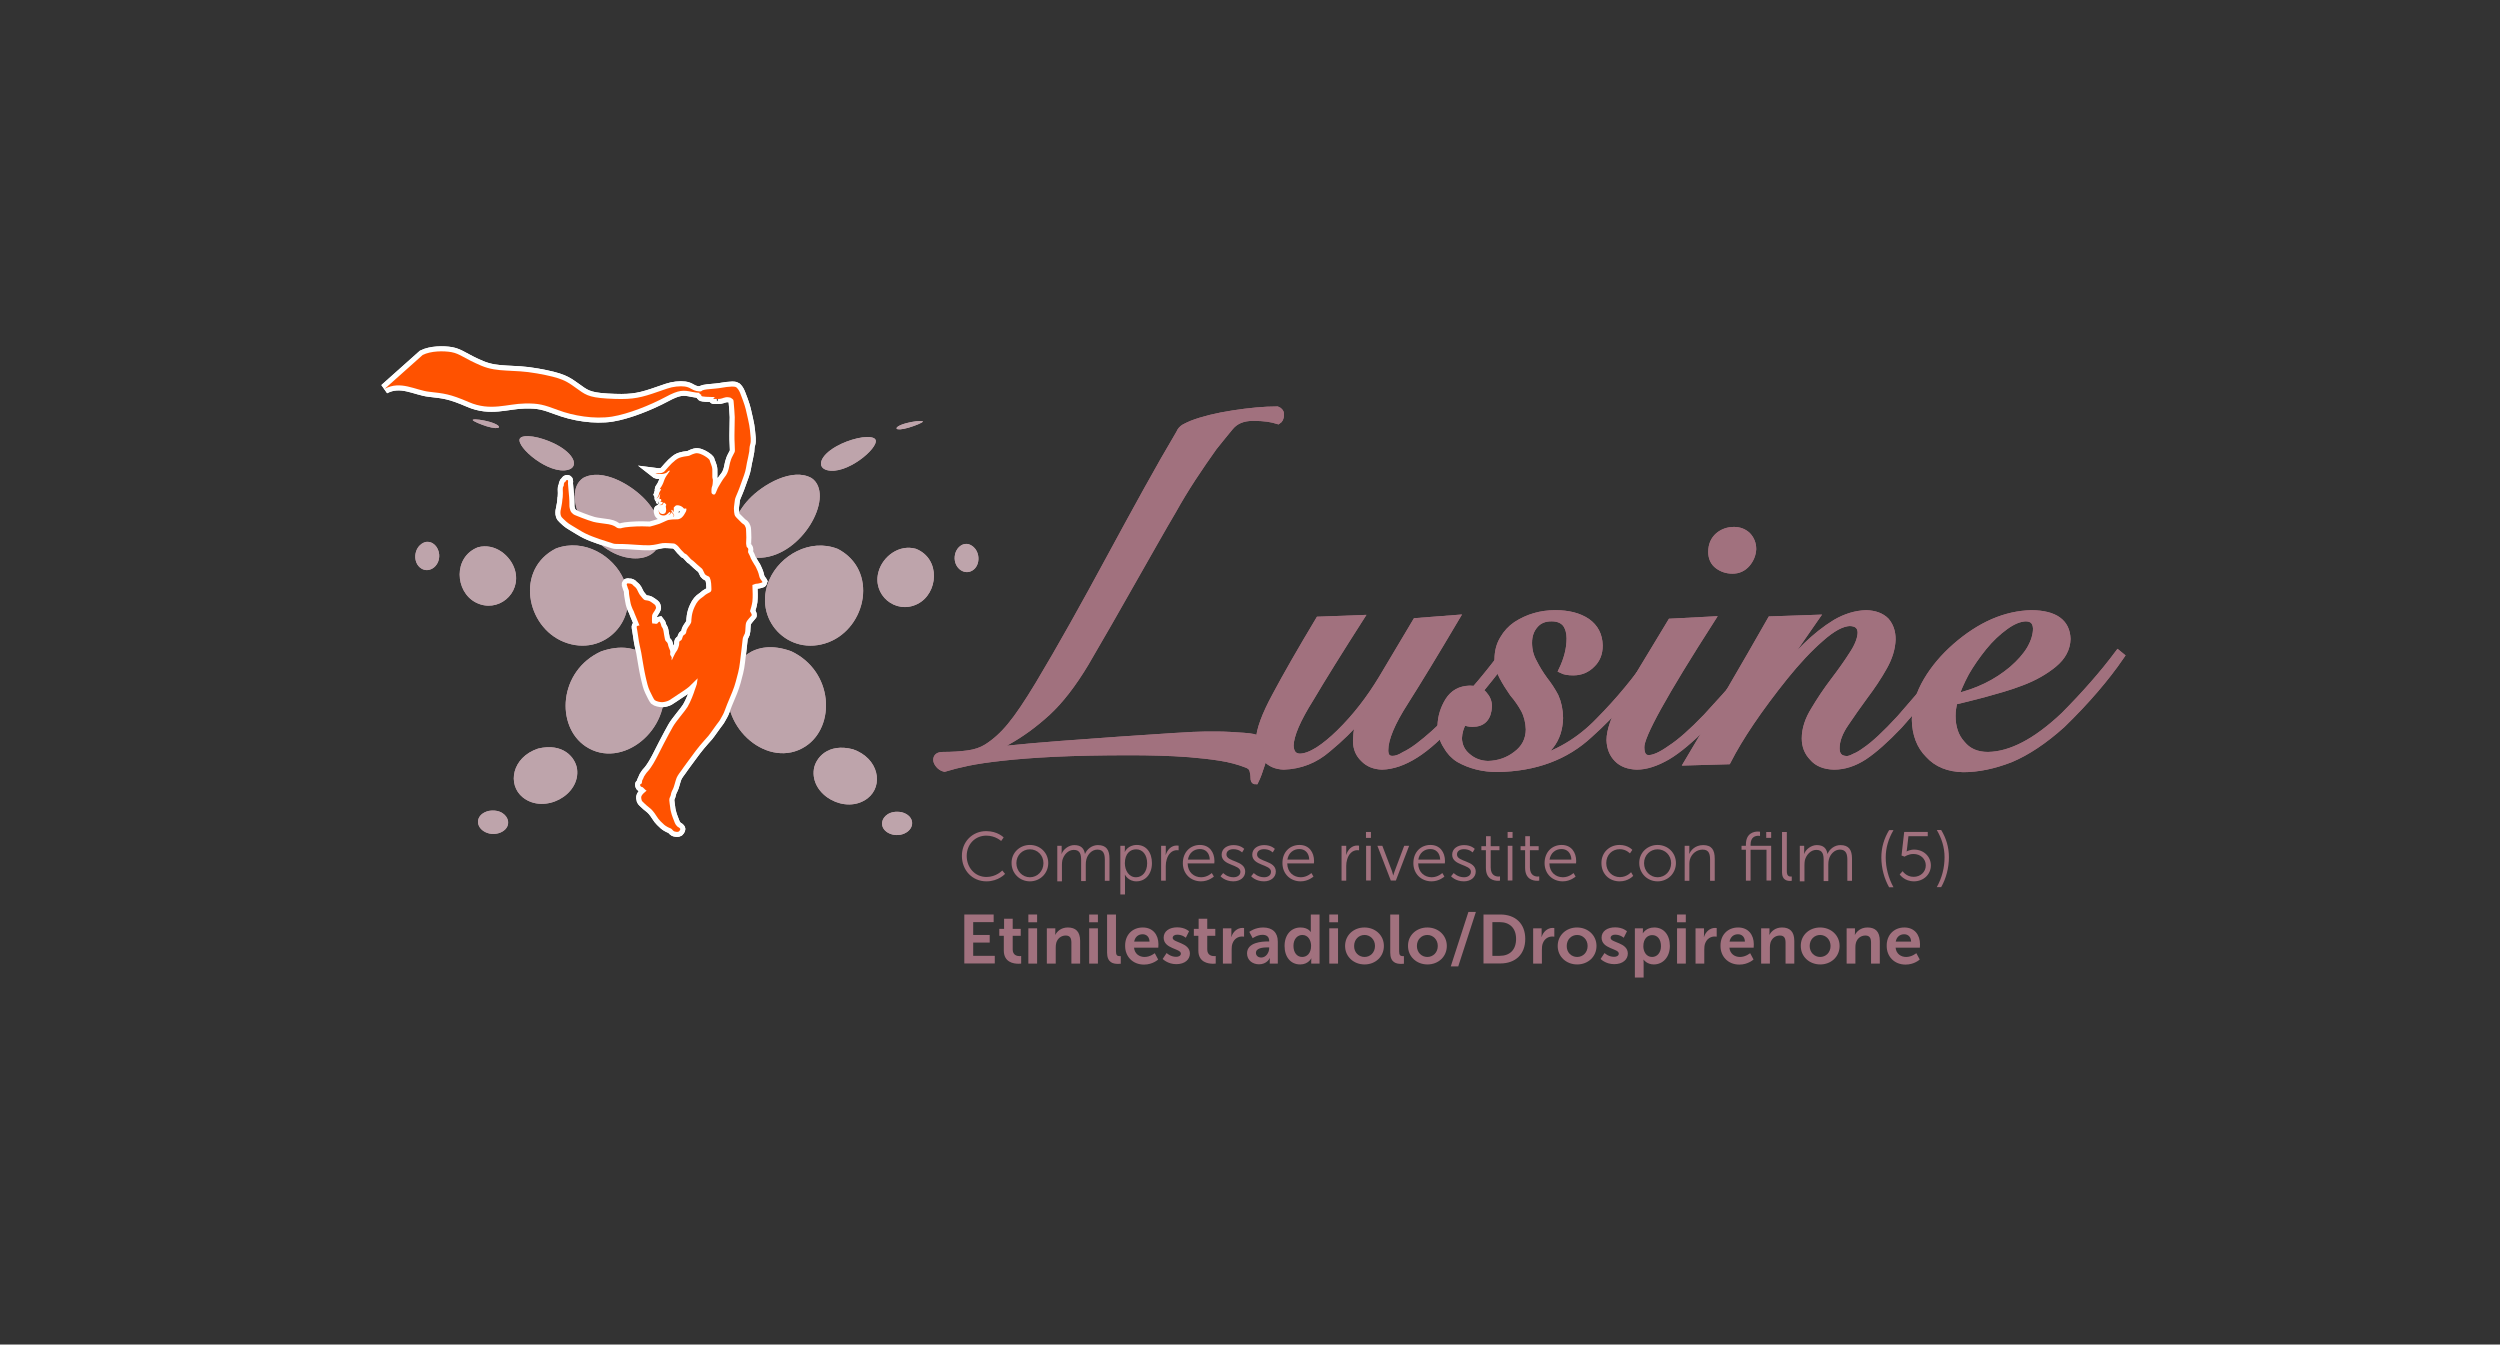 <?xml version="1.0" encoding="utf-8"?>
<!-- Generator: Adobe Illustrator 28.1.0, SVG Export Plug-In . SVG Version: 6.00 Build 0)  -->
<svg version="1.1" id="Livello_1" xmlns="http://www.w3.org/2000/svg" xmlns:xlink="http://www.w3.org/1999/xlink" x="0px" y="0px"
	 viewBox="0 0 1772 953" style="enable-background:new 0 0 1772 953;" xml:space="preserve">
<rect x="0" y="0" width="1772" height="953" fill="#333333" stroke="none"/>
<style type="text/css">
	.st0{enable-background:new    ;}
	.st1{fill:#A1717E;}
	.st2{fill:#BEA4AB;}
	.st3{fill:none;stroke:#FFFFFF;stroke-width:7.146;}
	.st4{fill:#FF5200;}
	.st5{fill:none;stroke:#A1717E;stroke-width:4.625;}
</style>
<g class="st0">
	<path class="st1" d="M699,589.1c8.2,0,12.4,4.5,12.4,4.5l-1.8,2.5c0,0-4-3.8-10.5-3.8c-8.1,0-13.9,6.3-13.9,14.4
		c0,8.2,5.8,14.9,14,14.9c7,0,11.2-4.6,11.2-4.6l2,2.4c0,0-4.7,5.3-13.2,5.3c-10.2,0-17.4-8-17.4-18
		C681.7,596.7,689.2,589.1,699,589.1z"/>
	<path class="st1" d="M730,598.9c7.2,0,13,5.5,13,12.8c0,7.4-5.8,13-13,13c-7.2,0-13-5.6-13-13C716.9,604.4,722.8,598.9,730,598.9z
		 M730,621.8c5.3,0,9.6-4.3,9.6-10c0-5.6-4.3-9.8-9.6-9.8s-9.6,4.2-9.6,9.8C720.4,617.4,724.7,621.8,730,621.8z"/>
	<path class="st1" d="M749.2,599.5h3.3v3.7c0,1.1-0.1,2-0.1,2h0.1c1.2-3.3,5.1-6.2,8.9-6.2c4.6,0,6.9,2.1,7.6,6.2h0.1
		c1.3-3.3,4.9-6.2,9.1-6.2c6,0,8.2,3.5,8.2,9.6v15.7h-3.3v-14.8c0-4-0.8-7.3-5.3-7.3c-3.8,0-6.9,3.3-7.8,7c-0.3,1.1-0.4,2.3-0.4,3.6
		v11.7h-3.3v-14.8c0-3.7-0.5-7.3-5.2-7.3c-4,0-7.1,3.5-8.1,7.3c-0.2,1-0.3,2.2-0.3,3.3v11.7h-3.3V599.5z"/>
	<path class="st1" d="M794.1,599.5h3.2v2.4c0,1.1-0.1,1.9-0.1,1.9h0.1c0,0,2-4.9,8.5-4.9c6.6,0,10.7,5.3,10.7,12.9
		c0,7.8-4.7,12.9-11,12.9c-5.9,0-8.1-4.7-8.1-4.7h-0.1c0,0,0.1,0.9,0.1,2.2V634h-3.3V599.5z M805.2,621.8c4.4,0,7.9-3.7,7.9-9.9
		c0-6-3.2-9.9-7.8-9.9c-4.1,0-8,2.9-8,9.9C797.3,616.9,800.1,621.8,805.2,621.8z"/>
	<path class="st1" d="M823,599.5h3.3v4.4c0,1.1-0.1,2-0.1,2h0.1c1.2-3.7,3.9-6.6,7.8-6.6c0.7,0,1.3,0.1,1.3,0.1v3.3
		c0,0-0.6-0.1-1.2-0.1c-3.5,0-6.1,2.7-7.2,6.4c-0.5,1.6-0.7,3.2-0.7,4.8v10.4H823V599.5z"/>
	<path class="st1" d="M850.5,598.9c6.8,0,10.3,5.2,10.3,11.4c0,0.6-0.1,1.7-0.1,1.7h-18.9c0.1,6.3,4.5,9.8,9.6,9.8
		c4.5,0,7.5-3,7.5-3l1.5,2.5c0,0-3.6,3.4-9.1,3.4c-7.3,0-12.9-5.3-12.9-12.9C838.4,603.8,843.9,598.9,850.5,598.9z M857.5,609.3
		c-0.2-5.1-3.3-7.5-7-7.5c-4.1,0-7.7,2.6-8.5,7.5H857.5z"/>
	<path class="st1" d="M867,618.8c0,0,2.7,3,7.3,3c2.6,0,4.9-1.3,4.9-3.9c0-5.4-13.3-4.1-13.3-12.1c0-4.4,4-6.8,8.4-6.8
		c5.2,0,7.6,2.7,7.6,2.7l-1.5,2.5c0,0-2.1-2.3-6.2-2.3c-2.5,0-4.9,1.1-4.9,3.8c0,5.4,13.3,4,13.3,12.1c0,4-3.5,6.9-8.4,6.9
		c-6,0-9.1-3.6-9.1-3.6L867,618.8z"/>
	<path class="st1" d="M888.7,618.8c0,0,2.7,3,7.3,3c2.6,0,4.9-1.3,4.9-3.9c0-5.4-13.3-4.1-13.3-12.1c0-4.4,4-6.8,8.4-6.8
		c5.2,0,7.6,2.7,7.6,2.7l-1.5,2.5c0,0-2.1-2.3-6.2-2.3c-2.5,0-4.9,1.1-4.9,3.8c0,5.4,13.3,4,13.3,12.1c0,4-3.5,6.9-8.4,6.9
		c-6,0-9.1-3.6-9.1-3.6L888.7,618.8z"/>
	<path class="st1" d="M921.1,598.9c6.8,0,10.3,5.2,10.3,11.4c0,0.6-0.1,1.7-0.1,1.7h-18.9c0.1,6.3,4.5,9.8,9.6,9.8
		c4.5,0,7.5-3,7.5-3l1.5,2.5c0,0-3.6,3.4-9.1,3.4c-7.3,0-12.9-5.3-12.9-12.9C908.9,603.8,914.4,598.9,921.1,598.9z M928,609.3
		c-0.2-5.1-3.3-7.5-7-7.5c-4.1,0-7.7,2.6-8.5,7.5H928z"/>
	<path class="st1" d="M950.9,599.5h3.3v4.4c0,1.1-0.1,2-0.1,2h0.1c1.2-3.7,3.9-6.6,7.8-6.6c0.7,0,1.3,0.1,1.3,0.1v3.3
		c0,0-0.6-0.1-1.2-0.1c-3.5,0-6.1,2.7-7.2,6.4c-0.5,1.6-0.7,3.2-0.7,4.8v10.4h-3.3V599.5z"/>
	<path class="st1" d="M968.2,589.7h3.5v4.2h-3.5V589.7z M968.3,599.5h3.3v24.6h-3.3V599.5z"/>
	<path class="st1" d="M976.3,599.5h3.5l6.9,18.1c0.4,1.2,0.8,2.9,0.8,2.9h0.1c0,0,0.4-1.7,0.9-2.9l6.8-18.1h3.5l-9.4,24.6h-3.6
		L976.3,599.5z"/>
	<path class="st1" d="M1013.9,598.9c6.8,0,10.3,5.2,10.3,11.4c0,0.6-0.1,1.7-0.1,1.7h-18.9c0.1,6.3,4.5,9.8,9.6,9.8
		c4.5,0,7.5-3,7.5-3l1.5,2.5c0,0-3.6,3.4-9.1,3.4c-7.3,0-12.9-5.3-12.9-12.9C1001.8,603.8,1007.2,598.9,1013.9,598.9z M1020.8,609.3
		c-0.2-5.1-3.3-7.5-7-7.5c-4.1,0-7.7,2.6-8.5,7.5H1020.8z"/>
	<path class="st1" d="M1030.4,618.8c0,0,2.7,3,7.3,3c2.6,0,4.9-1.3,4.9-3.9c0-5.4-13.3-4.1-13.3-12.1c0-4.4,4-6.8,8.4-6.8
		c5.2,0,7.6,2.7,7.6,2.7l-1.5,2.5c0,0-2.1-2.3-6.2-2.3c-2.5,0-4.9,1.1-4.9,3.8c0,5.4,13.3,4,13.3,12.1c0,4-3.5,6.9-8.4,6.9
		c-6,0-9.1-3.6-9.1-3.6L1030.4,618.8z"/>
	<path class="st1" d="M1053.2,602.6h-3.2v-2.8h3.3v-7.1h3.3v7.1h6.2v2.8h-6.2v12.2c0,5.8,3.7,6.5,5.5,6.5c0.7,0,1.1-0.1,1.1-0.1v3
		c0,0-0.5,0.1-1.4,0.1c-2.8,0-8.6-0.9-8.6-9.2V602.6z"/>
	<path class="st1" d="M1068.6,589.7h3.5v4.2h-3.5V589.7z M1068.7,599.5h3.3v24.6h-3.3V599.5z"/>
	<path class="st1" d="M1081,602.6h-3.2v-2.8h3.3v-7.1h3.3v7.1h6.2v2.8h-6.2v12.2c0,5.8,3.7,6.5,5.5,6.5c0.7,0,1.1-0.1,1.1-0.1v3
		c0,0-0.5,0.1-1.4,0.1c-2.8,0-8.6-0.9-8.6-9.2V602.6z"/>
	<path class="st1" d="M1106.9,598.9c6.8,0,10.3,5.2,10.3,11.4c0,0.6-0.1,1.7-0.1,1.7h-18.9c0.1,6.3,4.5,9.8,9.6,9.8
		c4.5,0,7.5-3,7.5-3l1.5,2.5c0,0-3.6,3.4-9.1,3.4c-7.3,0-12.9-5.3-12.9-12.9C1094.8,603.8,1100.2,598.9,1106.9,598.9z M1113.8,609.3
		c-0.2-5.1-3.3-7.5-7-7.5c-4.1,0-7.7,2.6-8.5,7.5H1113.8z"/>
	<path class="st1" d="M1148,598.9c6,0,9,3.5,9,3.5l-1.7,2.5c0,0-2.7-3-7.2-3c-5.4,0-9.6,4-9.6,9.9c0,5.8,4.3,9.9,9.7,9.9
		c5,0,7.9-3.5,7.9-3.5l1.5,2.6c0,0-3.3,3.9-9.6,3.9c-7.3,0-12.9-5.2-12.9-12.9C1135,604.3,1140.7,598.9,1148,598.9z"/>
	<path class="st1" d="M1174.9,598.9c7.2,0,13,5.5,13,12.8c0,7.4-5.8,13-13,13c-7.2,0-13-5.6-13-13
		C1161.8,604.4,1167.7,598.9,1174.9,598.9z M1174.9,621.8c5.3,0,9.6-4.3,9.6-10c0-5.6-4.3-9.8-9.6-9.8c-5.3,0-9.6,4.2-9.6,9.8
		C1165.3,617.4,1169.6,621.8,1174.9,621.8z"/>
	<path class="st1" d="M1194.1,599.5h3.3v3.7c0,1.1-0.1,2-0.1,2h0.1c0.9-2.3,4-6.2,9.8-6.2c6.1,0,8.2,3.5,8.2,9.6v15.7h-3.3v-14.8
		c0-3.9-0.6-7.3-5.3-7.3c-4.2,0-7.8,2.9-9,7c-0.3,1-0.4,2.2-0.4,3.3v11.8h-3.3V599.5z"/>
	<path class="st1" d="M1252,602.3h-11.2v21.9h-3.3v-21.9h-3.1v-2.8h3.1v-0.9c0-8.1,5.7-9.2,8.5-9.2c0.9,0,1.5,0.1,1.5,0.1v3
		c0,0-0.5-0.1-1.2-0.1c-1.9,0-5.5,0.7-5.5,6.2v0.9h14.6v24.6h-3.3V602.3z M1251.9,589.7h3.5v4.2h-3.5V589.7z"/>
	<path class="st1" d="M1263.2,589.7h3.3v27.9c0,3.2,1.5,3.7,2.7,3.7c0.4,0,0.8,0,0.8,0v3c0,0-0.6,0.1-1.2,0.1c-2.1,0-5.7-0.6-5.7-6
		V589.7z"/>
	<path class="st1" d="M1275.5,599.5h3.3v3.7c0,1.1-0.1,2-0.1,2h0.1c1.2-3.3,5.1-6.2,8.9-6.2c4.6,0,6.9,2.1,7.6,6.2h0.1
		c1.3-3.3,4.9-6.2,9.1-6.2c6,0,8.2,3.5,8.2,9.6v15.7h-3.3v-14.8c0-4-0.8-7.3-5.3-7.3c-3.8,0-6.9,3.3-7.8,7c-0.3,1.1-0.4,2.3-0.4,3.6
		v11.7h-3.3v-14.8c0-3.7-0.5-7.3-5.2-7.3c-4,0-7.1,3.5-8.1,7.3c-0.2,1-0.3,2.2-0.3,3.3v11.7h-3.3V599.5z"/>
	<path class="st1" d="M1333.5,607.7c0-7.1,2-13.5,5.5-19.3h3.1c-3.5,6-5.5,12.4-5.5,19.3c0,7.3,1.9,14.6,5.5,21.2h-3.1
		C1335.6,622.9,1333.5,615.4,1333.5,607.7z"/>
	<path class="st1" d="M1348.6,617.5c0,0,2.5,4,7.8,4c4.8,0,8.6-3.4,8.6-8.1c0-4.7-3.8-8.1-8.7-8.1c-3.7,0-6.3,1.9-6.3,1.9l-2.2-0.8
		l1.9-16.7h16.7v3h-13.7l-1,8.8c-0.1,1.2-0.3,2-0.3,2h0.1c0,0,2.2-1.3,5.2-1.3c6.9,0,11.9,5,11.9,11.2c0,6.4-5.2,11.3-12,11.3
		c-6.9,0-10.1-4.9-10.1-4.9L1348.6,617.5z"/>
	<path class="st1" d="M1372.8,628.8c3.7-6.6,5.5-13.8,5.5-21.2c0-6.9-2-13.3-5.5-19.3h3.1c3.5,5.7,5.5,12.2,5.5,19.3
		c0,7.7-2.1,15.3-5.5,21.2H1372.8z"/>
</g>
<g class="st0">
	<path class="st1" d="M683.5,648.2h20.8v5.4h-14.5v9.1h11.7v5.4h-11.7v9.4h15.3v5.4h-21.6V648.2z"/>
	<path class="st1" d="M711.5,663.3h-3.2v-4.9h3.4v-7.2h6.1v7.2h5.7v4.9h-5.7v9.7c0,4.1,3.2,4.7,4.9,4.7c0.7,0,1.1-0.1,1.1-0.1v5.4
		c0,0-0.7,0.1-1.9,0.1c-3.5,0-10.4-1-10.4-9.4V663.3z"/>
	<path class="st1" d="M728.9,648.2h6.2v5.5h-6.2V648.2z M728.9,658h6.2v25h-6.2V658z"/>
	<path class="st1" d="M742,658h6v2.9c0,0.9-0.1,1.7-0.1,1.7h0.1c1.1-2.1,3.8-5.2,8.9-5.2c5.5,0,8.7,2.9,8.7,9.5V683h-6.2v-14.8
		c0-3-0.8-5.1-4-5.1c-3.3,0-5.8,2.1-6.7,5.1c-0.3,1-0.4,2.2-0.4,3.3V683H742V658z"/>
	<path class="st1" d="M772,648.2h6.2v5.5H772V648.2z M772,658h6.2v25H772V658z"/>
	<path class="st1" d="M784.8,648.2h6.2v26.1c0,2.7,0.9,3.4,2.5,3.4c0.5,0,0.9,0,0.9,0v5.4c0,0-0.9,0.1-2,0.1c-3.4,0-7.7-0.9-7.7-8
		V648.2z"/>
	<path class="st1" d="M810,657.4c7.2,0,11.1,5.2,11.1,11.9c0,0.7-0.1,2.4-0.1,2.4h-17.2c0.4,4.4,3.8,6.6,7.5,6.6
		c4,0,7.2-2.7,7.2-2.7l2.4,4.5c0,0-3.8,3.6-10,3.6c-8.3,0-13.4-6-13.4-13.1C797.3,662.8,802.5,657.4,810,657.4z M814.8,667.4
		c-0.1-3.4-2.2-5.2-4.9-5.2c-3.2,0-5.4,2-6,5.2H814.8z"/>
	<path class="st1" d="M826.9,675.5c0,0,2.7,2.7,6.8,2.7c1.8,0,3.3-0.8,3.3-2.3c0-3.7-12.2-3.2-12.2-11.3c0-4.7,4.2-7.3,9.6-7.3
		c5.6,0,8.4,2.8,8.4,2.8l-2.3,4.6c0,0-2.3-2.2-6.1-2.2c-1.6,0-3.2,0.7-3.2,2.3c0,3.5,12.2,3.1,12.2,11.1c0,4.2-3.6,7.5-9.6,7.5
		c-6.2,0-9.7-3.7-9.7-3.7L826.9,675.5z"/>
	<path class="st1" d="M849.4,663.3h-3.2v-4.9h3.4v-7.2h6.1v7.2h5.7v4.9h-5.7v9.7c0,4.1,3.2,4.7,4.9,4.7c0.7,0,1.1-0.1,1.1-0.1v5.4
		c0,0-0.7,0.1-1.9,0.1c-3.5,0-10.4-1-10.4-9.4V663.3z"/>
	<path class="st1" d="M866.8,658h6v4.3c0,0.9-0.1,1.8-0.1,1.8h0.1c1.1-3.6,4.1-6.4,7.9-6.4c0.6,0,1.1,0.1,1.1,0.1v6.1
		c0,0-0.6-0.1-1.5-0.1c-2.6,0-5.6,1.5-6.8,5.2c-0.4,1.2-0.5,2.6-0.5,4.1v9.9h-6.2V658z"/>
	<path class="st1" d="M898.8,667.3h0.8v-0.3c0-3.3-2.1-4.4-4.8-4.4c-3.6,0-6.9,2.4-6.9,2.4l-2.4-4.5c0,0,3.9-3.1,9.8-3.1
		c6.6,0,10.4,3.6,10.4,9.9V683H900v-2.1c0-1,0.1-1.8,0.1-1.8H900c0,0-1.9,4.4-7.6,4.4c-4.5,0-8.5-2.8-8.5-7.8
		C884,667.8,894.7,667.3,898.8,667.3z M894,678.7c3.3,0,5.6-3.5,5.6-6.6v-0.6h-1.1c-3.2,0-8.3,0.4-8.3,3.9
		C890.2,677.1,891.5,678.7,894,678.7z"/>
	<path class="st1" d="M921.8,657.4c5.5,0,7.2,3.2,7.2,3.2h0.1c0,0,0-0.6,0-1.4v-11h6.2V683h-5.9v-2.1c0-0.9,0.1-1.6,0.1-1.6h-0.1
		c0,0-2.1,4.3-7.8,4.3c-6.8,0-11.1-5.3-11.1-13.1C910.5,662.5,915.2,657.4,921.8,657.4z M923,678.3c3.2,0,6.3-2.4,6.3-7.9
		c0-3.9-2.1-7.7-6.2-7.7c-3.4,0-6.3,2.8-6.3,7.7C916.8,675.2,919.3,678.3,923,678.3z"/>
	<path class="st1" d="M942.2,648.2h6.2v5.5h-6.2V648.2z M942.2,658h6.2v25h-6.2V658z"/>
	<path class="st1" d="M967.1,657.4c7.6,0,13.8,5.4,13.8,13.1c0,7.7-6.1,13.1-13.7,13.1c-7.6,0-13.8-5.4-13.8-13.1
		C953.4,662.8,959.5,657.4,967.1,657.4z M967.2,678.3c4,0,7.4-3.1,7.4-7.8c0-4.6-3.4-7.8-7.4-7.8c-4.1,0-7.4,3.2-7.4,7.8
		C959.7,675.1,963.1,678.3,967.2,678.3z"/>
	<path class="st1" d="M985.5,648.2h6.2v26.1c0,2.7,0.9,3.4,2.5,3.4c0.5,0,0.9,0,0.9,0v5.4c0,0-0.9,0.1-2,0.1c-3.4,0-7.7-0.9-7.7-8
		V648.2z"/>
	<path class="st1" d="M1011.7,657.4c7.6,0,13.8,5.4,13.8,13.1c0,7.7-6.1,13.1-13.7,13.1c-7.6,0-13.8-5.4-13.8-13.1
		C997.9,662.8,1004.1,657.4,1011.7,657.4z M1011.7,678.3c4,0,7.4-3.1,7.4-7.8c0-4.6-3.4-7.8-7.4-7.8c-4.1,0-7.4,3.2-7.4,7.8
		C1004.3,675.1,1007.6,678.3,1011.7,678.3z"/>
	<path class="st1" d="M1040.8,646.4h5.3l-12.5,38.6h-5.3L1040.8,646.4z"/>
	<path class="st1" d="M1051.5,648.2h11.9c10.7,0,17.7,6.4,17.7,17.3c0,11-7,17.4-17.7,17.4h-11.9V648.2z M1063,677.5
		c7.1,0,11.6-4.2,11.6-12c0-7.7-4.6-11.9-11.6-11.9h-5.2v23.9H1063z"/>
	<path class="st1" d="M1086.7,658h6v4.3c0,0.9-0.1,1.8-0.1,1.8h0.1c1.1-3.6,4.1-6.4,7.9-6.4c0.6,0,1.1,0.1,1.1,0.1v6.1
		c0,0-0.6-0.1-1.5-0.1c-2.6,0-5.6,1.5-6.8,5.2c-0.4,1.2-0.5,2.6-0.5,4.1v9.9h-6.2V658z"/>
	<path class="st1" d="M1117.8,657.4c7.6,0,13.8,5.4,13.8,13.1c0,7.7-6.1,13.1-13.7,13.1c-7.6,0-13.8-5.4-13.8-13.1
		C1104.1,662.8,1110.2,657.4,1117.8,657.4z M1117.9,678.3c4,0,7.4-3.1,7.4-7.8c0-4.6-3.4-7.8-7.4-7.8c-4.1,0-7.4,3.2-7.4,7.8
		C1110.4,675.1,1113.8,678.3,1117.9,678.3z"/>
	<path class="st1" d="M1137.3,675.5c0,0,2.7,2.7,6.8,2.7c1.8,0,3.3-0.8,3.3-2.3c0-3.7-12.2-3.2-12.2-11.3c0-4.7,4.2-7.3,9.6-7.3
		c5.6,0,8.4,2.8,8.4,2.8l-2.3,4.6c0,0-2.3-2.2-6.1-2.2c-1.6,0-3.2,0.7-3.2,2.3c0,3.5,12.2,3.1,12.2,11.1c0,4.2-3.6,7.5-9.6,7.5
		c-6.2,0-9.7-3.7-9.7-3.7L1137.3,675.5z"/>
	<path class="st1" d="M1158.8,658h5.7v1.8c0,0.9-0.1,1.7-0.1,1.7h0.1c0,0,2.2-4.1,8-4.1c6.8,0,11.1,5.3,11.1,13.1
		c0,7.9-4.9,13.1-11.4,13.1c-4.9,0-7.2-3.4-7.2-3.4h-0.1c0,0,0.1,0.9,0.1,2.2v10.5h-6.2V658z M1171,678.3c3.4,0,6.3-2.8,6.3-7.7
		c0-4.8-2.5-7.8-6.2-7.8c-3.2,0-6.3,2.4-6.3,7.9C1164.8,674.5,1166.9,678.3,1171,678.3z"/>
	<path class="st1" d="M1188.7,648.2h6.2v5.5h-6.2V648.2z M1188.7,658h6.2v25h-6.2V658z"/>
	<path class="st1" d="M1201.8,658h6v4.3c0,0.9-0.1,1.8-0.1,1.8h0.1c1.1-3.6,4.1-6.4,7.9-6.4c0.6,0,1.1,0.1,1.1,0.1v6.1
		c0,0-0.6-0.1-1.5-0.1c-2.6,0-5.6,1.5-6.8,5.2c-0.4,1.2-0.5,2.6-0.5,4.1v9.9h-6.2V658z"/>
	<path class="st1" d="M1232,657.4c7.2,0,11.1,5.2,11.1,11.9c0,0.7-0.1,2.4-0.1,2.4h-17.2c0.4,4.4,3.8,6.6,7.5,6.6
		c4,0,7.2-2.7,7.2-2.7l2.4,4.5c0,0-3.8,3.6-10,3.6c-8.3,0-13.4-6-13.4-13.1C1219.3,662.8,1224.5,657.4,1232,657.4z M1236.8,667.4
		c-0.1-3.4-2.2-5.2-4.9-5.2c-3.2,0-5.4,2-6,5.2H1236.8z"/>
	<path class="st1" d="M1248.2,658h6v2.9c0,0.9-0.1,1.7-0.1,1.7h0.1c1.1-2.1,3.8-5.2,8.9-5.2c5.5,0,8.7,2.9,8.7,9.5V683h-6.2v-14.8
		c0-3-0.8-5.1-4-5.1c-3.3,0-5.8,2.1-6.7,5.1c-0.3,1-0.4,2.2-0.4,3.3V683h-6.2V658z"/>
	<path class="st1" d="M1290.1,657.4c7.6,0,13.8,5.4,13.8,13.1c0,7.7-6.1,13.1-13.7,13.1c-7.6,0-13.8-5.4-13.8-13.1
		C1276.3,662.8,1282.5,657.4,1290.1,657.4z M1290.1,678.3c4,0,7.4-3.1,7.4-7.8c0-4.6-3.4-7.8-7.4-7.8c-4.1,0-7.4,3.2-7.4,7.8
		C1282.7,675.1,1286.1,678.3,1290.1,678.3z"/>
	<path class="st1" d="M1308.8,658h6v2.9c0,0.9-0.1,1.7-0.1,1.7h0.1c1.1-2.1,3.8-5.2,8.9-5.2c5.5,0,8.7,2.9,8.7,9.5V683h-6.2v-14.8
		c0-3-0.8-5.1-4-5.1c-3.3,0-5.8,2.1-6.7,5.1c-0.3,1-0.4,2.2-0.4,3.3V683h-6.2V658z"/>
	<path class="st1" d="M1349.8,657.4c7.2,0,11.1,5.2,11.1,11.9c0,0.7-0.1,2.4-0.1,2.4h-17.2c0.4,4.4,3.8,6.6,7.5,6.6
		c4,0,7.2-2.7,7.2-2.7l2.4,4.5c0,0-3.8,3.6-10,3.6c-8.3,0-13.4-6-13.4-13.1C1337.1,662.8,1342.4,657.4,1349.8,657.4z M1354.6,667.4
		c-0.1-3.4-2.2-5.2-4.9-5.2c-3.2,0-5.4,2-6,5.2H1354.6z"/>
</g>
<g>
	<g>
		<path class="st2" d="M448.2,395.7c22.4,1.7,27.6-21.5,9.3-41.4c-9.8-10.6-30.6-22.9-44.2-15.5c-0.5,0.4-1.1,0.8-1.5,1.2
			C397.7,353.3,419.4,393.5,448.2,395.7"/>
		<path class="st2" d="M402.6,333c7-1.8,5.6-9.8-6.5-16.9c-8.5-5-21.8-8.7-26.8-6.1c-0.3,0.3-0.7,0.7-0.9,1
			C365.9,316.9,389,336.6,402.6,333"/>
		<path class="st2" d="M353.4,303.1c1.1-0.8-1.2-2.6-6.4-4.1c-4.2-1.2-10.5-2.2-11.8-1.5l-0.1,0.1c-0.3,0.8,5.8,3.3,10,4.6
			C350.1,303.7,352.7,303.6,353.4,303.1"/>
		<path class="st2" d="M394,388.8c-28.9,14.7-21.1,55.5,5.7,66.2c28.2,11.3,54.5-15.8,42.5-44C435.1,394.1,414,381.2,394,388.8"/>
		<path class="st2" d="M338.8,387.9c-17.8,6.9-16.3,31.5-1.6,39.1c15.4,8,32.6-6.1,27.8-22.9C362,393.8,350.8,384.7,338.8,387.9"/>
		<path class="st2" d="M301.5,384.2c-7.8,2.4-9.3,13.1-4.1,17.8c5.8,5.3,14.5-0.2,13.9-8.9C310.9,387.9,306.9,383.2,301.5,384.2"/>
		<path class="st2" d="M426.1,461.7c-30.3,13.8-32.4,53.1-10.9,67.4c25.4,16.8,60.7-11.6,54.9-44.1
			C467.5,470.4,453.6,452.2,426.1,461.7"/>
		<path class="st2" d="M381.4,530.6c-18.5,6.1-22.1,25.5-10.8,34.6c15.2,12.1,41-1.6,38.4-20.3C407.8,537.1,399.3,526.3,381.4,530.6
			"/>
		<path class="st2" d="M346.3,574.8c-8.7,2.2-9.6,10-3.8,14.1c7.3,5.1,18.7,0.7,17.6-6.9C359.5,578.1,354.9,573.3,346.3,574.8"/>
		<path class="st2" d="M430.5,298.9L430.5,298.9L430.5,298.9L430.5,298.9"/>
		<path class="st2" d="M539.7,395.3c-22.4,1.5-27.3-21.8-8.8-41.5c9.9-10.5,30.9-22.6,44.4-14.9c0.5,0.4,1.1,0.8,1.5,1.2
			C590.7,353.5,568.5,393.4,539.7,395.3"/>
		<path class="st2" d="M586.1,333.2c-7-1.9-5.5-9.9,6.7-16.8c8.6-4.9,21.9-8.4,26.9-5.7c0.3,0.3,0.7,0.7,0.9,1
			C623,317.6,599.7,337,586.1,333.2"/>
		<path class="st2" d="M635.7,304c-1-0.8,1.3-2.6,6.5-4c4.2-1.2,10.5-2,11.8-1.4l0.1,0.1c0.3,0.8-5.9,3.2-10,4.4
			C639,304.6,636.4,304.5,635.7,304"/>
		<path class="st2" d="M593.9,389.1c28.7,15.1,20.3,55.7-6.6,66.1c-28.4,10.9-54.3-16.5-41.9-44.5
			C552.8,393.9,574,381.2,593.9,389.1"/>
		<path class="st2" d="M649.2,389c17.8,7.1,15.9,31.7,1.1,39.1c-15.6,7.8-32.5-6.6-27.5-23.2C625.8,394.5,637.2,385.6,649.2,389"/>
		<path class="st2" d="M686.5,385.7c7.8,2.5,9.1,13.2,3.9,17.8c-5.9,5.2-14.5-0.4-13.7-9.1C677.1,389.3,681.2,384.6,686.5,385.7"/>
		<path class="st2" d="M560.8,461.6c30.1,14.2,31.7,53.5,10,67.5c-25.6,16.5-60.6-12.5-54.3-44.8
			C519.4,469.7,533.5,451.7,560.8,461.6"/>
		<path class="st2" d="M604.6,531.1c18.4,6.4,21.8,25.8,10.4,34.7c-15.4,11.9-41-2.1-38.1-20.8C578.2,537.2,586.8,526.5,604.6,531.1
			"/>
		<path class="st2" d="M639.1,575.7c8.7,2.3,9.5,10.2,3.7,14.1c-7.4,5-18.7,0.4-17.5-7.1C625.8,578.9,630.5,574.1,639.1,575.7"/>
		<path class="st2" d="M558.7,298.7L558.7,298.7L558.7,298.7L558.7,298.7"/>
		<path class="st3" d="M454.7,564.2c-0.4,0.8-0.2,2,0.1,3c0.4,1,1.2,1.4,1.8,2.1c0.7,0.7,2.7,2.5,3.8,3.3c1.1,0.7,3.2,3,4.9,5.8
			c1.6,2.8,4.5,5.3,5.5,6.2s3.2,2.1,4.4,2.5c0.9,0.3,1.4,1.2,2,1.7c0.6,0.6,1.5,0.7,2.2,0.8c0.6,0.1,1.8,0.1,2.3-0.8
			c0.5-0.8,0.5-1.1,0.5-1.1c0-0.7-1.5-1.5-1.9-1.7c-0.3-0.2-1.1-1.2-1.4-1.6c-0.3-0.4-0.8-1.6-1.3-3c-0.5-1.3-1.1-2.7-1.5-4.1
			c-0.4-1.4-1-3.5-1.1-5.3c-0.2-1.8-0.5-3-0.6-4.8s1-2.8,1.1-3.8s0.6-2.6,1.4-3.9c0.8-1.3,1.9-6.3,2.7-8.2c0.8-1.9,2.8-4.4,3.6-5.5
			c0.8-1.1,1.8-2.7,3.5-4.9c1.6-2.1,4.1-5.5,6.5-8.8c3.5-4.7,9.7-11.3,8.9-10.5c1-1.1,5.9-8.3,7.2-9.8c1-1.1,2.1-3.6,3.1-5.2
			c1-1.7,1.7-4.3,3-7.4c2.8-6.6,5-11.7,6.1-16c1.2-4.3,2.5-9,3-13.8c0.5-4.9,1.9-15.1,1.9-16.3c0-1.3,1.1-2.9,1.6-4.2
			c0.5-1.3,0.2-5.7,0.9-7.6s3.6-4.6,3.9-5.1c0.2-0.5-0.3-1.3-0.5-1.8c-0.3-0.4-0.8-1.1-0.6-1.5c0.2-0.3,1.4-4.7,1.6-6.5
			c0.2-1.8,0.2-3.7,0.2-5.3c0-1.6-0.2-6.5-0.2-6.5s0.4,0,1.2-0.4s1.6-0.5,2.3-0.5s3.7-0.8,3.7-1.1c0-0.2-0.7-0.9-1.6-2.3
			c-0.9-1.4-0.8-3.1-1.8-5.4s-1.5-3.5-2.4-4.7c-0.8-1.2-2.3-4-2.5-4.4s-0.4-1.2-0.6-1.6c-0.2-0.4-1.1-2.1-1.3-2.6s0.1-1.6,0.1-2.2
			s-0.5-1.3-0.9-1.5c-0.4-0.3-0.3-0.7-0.5-1.6c-0.3-1,0-3,0-5.3c0-2.4-0.2-4.5-0.2-5.6s-0.4-2-0.9-2.9s-1.4-1.1-2.2-1.9
			c-0.8-0.7-2.7-2.7-3.6-3.6c-1-1-1.2-1.5-1.4-2.1s-0.5-2.8-0.5-4.4s0.6-4.8,0.7-6.2c0.2-1.4,1.1-3.1,2.1-5.6
			c1.1-2.4,3.1-8.5,4.4-11.9c1.3-3.4,1.7-7.3,2-8.6c0.3-1.3,1.5-6.8,1.7-8.3s0-3,0.7-5.1c0.7-2.2,0.2-5.8-0.2-9.7
			c-0.3-4-2.3-11.8-3-15c-0.7-3.1-3.3-9.9-4-11.6c-0.7-1.8-1.8-3.2-2.6-3.9c-0.9-0.7-2.6-0.5-3.2-0.6c-0.6,0-3,0.2-3.7,0.3
			c-1.4,0.1-4.2,0.8-7.7,1.1c-1.3,0.1-5.3,0.5-6.4,0.6c-0.5,0-3.3,0.5-3.6,1.1c-0.4,0.6-1.4,0.8-1.6,1.1c-0.3,0.3-0.1,0.8,0.3,1.1
			c0.4,0.3,0.6,0.3,0.9,0.4c0.2,0.1-0.1,0.1,0,0.6c0.1,0.3,0.5,0.7,1.1,0.7c1.3,0.2,2.7,0.3,3.4,0.3c0.6,0,2.2,0.1,3.1,0.1
			s2.5,0,2.5,0s-1.3,0.4-1.4,1.1c0,0.3,0.6,0.4,1.3,0.3c0.7-0.1,2.1,0.1,3.5-0.1c1.3-0.2,1.7-0.5,2.4-0.7s0.7-0.2,1.6-0.4
			c0.8-0.2,1,0,1.8,0c0.7,0,1.7,0.3,2,0.6c0.3,0.2,0.9,0.6,1.3,1c0.3,0.3,0.5,1.5,0.5,2.6c0.1,1.2,0.7,7.9,0.7,9.9
			c-0.1,2-0.2,9.5-0.2,12.8c-0.1,3.3,0.4,9.6,0.3,10.7c-0.1,1.1,0.2,0.8-1.6,4s-2.3,7-2.8,9.2c-0.6,2.2-1.4,4.1-2.8,5.7
			c-1.4,1.6-3.9,6.1-4.4,6.9c-0.6,0.7-2,5-2.5,5.3s-1.1,0.4-1.8-0.1c-0.6-0.5-0.6-0.6-0.7-1.3c-0.1-0.8,0-3.3,0.4-4s0.6-3.2,0.6-4.1
			c0-0.8,0-1.3-0.3-1.9c-0.2-0.5,0-3.8-0.1-6.2c-0.1-2.4-1.7-5.3-1.8-6.2c-0.1-0.9-2-2.3-3.5-3.2c-1.5-0.9-4.6-2.6-7-1.9
			c-2.4,0.6-3.9,1.8-4.8,1.8s-4.8,0.7-6.5,1.4c-1.7,0.7-3.7,2.5-5.1,3.8s-3.2,3.5-4.3,4.7c-1,1.2-1.4,1.6-2.8,2.1
			c-1.5,0.5-4.5,0.1-4.5,0.1s0.5,0.4,1.5,0.6c1,0.1,2,0.1,2.9,0.1c1.1,0,1.9-0.3,3-0.7c1.1-0.5,1.2-1.2,2.1-1.6s0.8,0.2,0,1.1
			c-0.8,1-2.8,4-3.1,5.1c-0.3,1.1-1.3,3.6-2.2,5c-0.9,1.5-1.5,2-1,1.9s1.5-0.6,0.1,1.3c-0.7,0.9-0.8,2.5-1.3,3.5
			c-0.6,1.2-1.4,1.8-1.4,1.8s1.2-0.4,1.9-1.8c0.6-1.5,2.3-3.8,1.6-3.1c-0.8,0.7-1,3.3-1.2,4.5c-0.2,1.1-0.2,0.8,0.5,0.7
			c0.7-0.2,0.6,0.4,0.7,0.8c0.2,0.8-0.9,1.3-0.9,1.3s1.1-0.2,1.7,0c0.5,0.3,0.2,0.9-0.2,1.5c-0.4,0.5-2.1,0.7-2.1,0.7s1.2,0.1,1.8,0
			c0.7-0.2,0.9-0.7,1.3-1.5s1.3,0.5,1.8,1s-0.2,0.7-0.2,1.4c0,0.7,0.3,1.6,0.3,2.4s-0.2,1.7-0.6,2.3c-0.2,0.3-1.8,1.3-3.4,0.3
			s-1.1-2.5-1.1-2.5s-0.3,0.2-0.1,1.5c0.2,1.3,0.8,2.4,3.4,2.5s4.1-3.3,4.5-2.3c0.5,1.4-1.7,2.1-1.2,2.1c0,0,1.2-0.5,1.5-0.9
			c0.3-0.5,0-0.8,0.3-1.1c0.3-0.3,0.2,0,1.5,1.1s-0.1,2.1-0.1,2.1s0.6,0,0.9-0.8c0.3-0.7-0.6-1.6-0.9-1.9s-0.6-0.9-1-1.7
			c-0.3-0.8,0.6-0.8,0.9-0.2c0.2,0.6,0.3,1.4,0.3,1.4s0.7-1.4,0.5-2.6c-0.2-1.1,0-0.8,1-1.9s3.1-0.4,4.2,0.1c1.1,0.6,1.4,1,1.8,1.5
			s0.8,0.1,1.5,0.1s0.4,1,0.3,1.6s-0.7,1.4-1.3,2.5c-0.5,1-1.8,2.4-2.3,2.7c-0.6,0.3-1.6,0.9-2.5,0.9c-1,0-3.1,0.1-3.7,0.1
			c-0.5,0-1.4,0.1-2.5,0.3c-1.1,0.2-2.6,1-4.2,1.7c-1.6,0.8-3.1,1.4-6.1,2.2c-3,0.7-2.8,1-4,0.8c-1.2-0.1-6.9-0.3-13,0.2
			c-6.2,0.5-6.2,1.1-7,1.1c-0.9,0-1.8,0-2.6-0.5c-0.8-0.5-2-1.7-5.8-2.4c-3.8-0.6-8.2-1-10.8-1.7c-1.2-0.3-6.5-2.1-8.1-2.8
			c-1.5-0.7-5.5-2-6.1-2.6c-0.7-0.5-1.8-1.6-2.1-2.6c-0.3-1-0.8-2.2-0.7-4.5c0.1-2.3-0.4-8.1-0.6-9.7s-0.3-4.2-0.4-4.9
			c-0.1-0.4,0.2-1.7,0-2.2c-0.2-0.4-0.6-0.5-1.1-0.2c-0.6,0.4-0.5,1.1-0.9,1.2s-0.7,0.5-0.9,1.3c-0.1,0.6,0,1.8-0.4,1.9
			c-0.3,0.1-0.4,1.4-0.4,1.9c0.3,3.6-0.3,8.7-0.2,6.3c0.1-1.3-0.2,3.4-0.5,4.5c-0.3,1.2-0.4,2.7-0.7,3.7c-0.3,1-0.4,3,0,4.1
			c0.4,1.2,0.7,1.4,1.8,2.5c1.2,1.1,2.8,2.9,6.2,4.8c3.3,1.9,6.5,4.1,9.6,5.6s6.6,2.8,9.8,3.9c3.3,1.1,5.1,1.6,5.9,1.9
			c0.9,0.3,3.2,1,4,1.3s3,0.3,6.5,0.3c3.4,0,14.8,1.1,19,0.9s6.9-1.2,9.2-1.5c2.2-0.3,6.5,0.2,7.7,0.2s1.8,0.7,2.7,1.3
			c0.8,0.5,2.9,3.5,3.7,4.1c0.8,0.6,1.3,1.7,2.3,2c1,0.2,3.8,4,4.5,4.3c0.8,0.3,2.4,2.1,3.5,3c1.2,0.9,3.3,3,3.7,3.2
			c0.4,0.2,1.4,2.8,2,3.8c0.7,1,2.4,1.5,2.9,1.8s0.8,1.2,1.2,2.5c0.3,1.3,0.5,3.1,0.5,4.5s0.2,2.3-0.1,3.1c-0.3,0.9-1.1,1.1-2.8,2
			c-1.7,0.9-2.2,1.8-3.9,2.9c-1.7,1.1-3.5,2.9-5.1,6.5c-2.2,4.7-2.2,8.9-2.3,10.4c-0.1,1.4-1.8,3.2-2.3,4.1c-0.5,1.1-1,1.4-1.2,2.9
			s-0.8,2-1.7,2.5c-0.8,0.5-0.8,1.2-1.2,2.2c-0.3,1-0.6,1.6-1.4,1.9c-0.9,0.3-0.8,1.6-0.8,2.5s-1.2,4.3-1.9,4.9
			c-0.7,0.6-3.3,6.4-3.3,6.4s-0.3-1-0.1-1.7c0.2-0.7-1.3-1.9-1.1-2.8c0.2-0.9,0.2-2-0.2-2.8c-0.3-0.6-1.3-3.1-1.3-3.9
			c0,0-0.3-1.5-1.4-2.2c-1.3-0.8-1.4-7.7-2.4-9.3c-0.9-1.3-0.9-1.3-1.3-3c0,0-0.6-1.5-0.8-1.7c0,0-0.9,0.2-1.2,0.8
			c-0.8,1.5-2.6,0.3-3.7,0.6c-0.8,0.3-0.6-3.5-0.5-5.4c0.2-2,1.8-3,2.7-5.3c0.2-0.4,0.1-1-0.2-1.8c-0.2-0.8-1.2-1.4-2.9-2.6
			c-1.6-1.3-3.3-1.3-4.5-1.5s-2.5-2.3-3.4-3.3s-1.7-3-2.5-4.5s-2.3-2.2-2.7-2.8c-0.3-0.7-2-1.3-2.6-1.2c-0.6,0-1.5-0.4-1.8,0.3
			c-0.3,0.6,0.4,1.4,0.5,2.3c0.2,1,1.1,2.1,1,3.3c-0.1,1.2,0.5,4.2,0.9,6.6c0.3,2.2,1.2,4.6,1.7,5.6c0.5,0.8,1.2,2.4,1.4,3.2
			c0.3,0.8,3,7.1,3.5,8.5c0,0-1.1-0.1-1.8,0.4c-0.5,0.3,0.1,2.3,0.2,3.1c0.4,1.9,1.1,8.1,1.7,10.4s1.7,8.1,2.2,11.7
			c0.5,3.5,1.1,5.8,1.3,7.3c0.2,1.5,1,4.3,1.3,5.9c0.2,1,1.1,4.9,2.4,7.6c1,2.1,2.8,5.8,3.4,6.4c1,0.9,4,1.6,5.5,1.5
			s3.5-0.6,4.8-1.3c1.3-0.7,4.9-3.3,6.5-4.3s6.3-4.1,7.7-5.4c1.4-1.3,6-5.9,6-5.9s-0.5,3.5-0.6,4.1s-1.2,3.3-1.4,4
			c-0.6,2.1-3,8.6-5.2,12.2c-1.7,2.9-8.1,10-10.4,14.1c-2.5,4.3-10.7,20.1-11.2,21.3s-2.1,3.7-2.6,4.7c-0.6,1.1-2.8,4.4-3.8,5.4
			c-1,0.9-2.3,3-2.8,3.8c-0.4,0.6-0.1,0.7-0.8,1.8c-0.7,1.2-0.5,0.9-0.7,2.4s-1.3,1-1.3,1.6c0,0.7,0.5,1.6,1.3,1.6s2.3,2.2,3.1,2.5
			C459.1,560.3,456,561.7,454.7,564.2z"/>
		<path class="st3" d="M299.6,251.6c5.8-2.9,14.7-3,20.4-2c6.3,1.2,8.8,4.4,21.1,9.6c12.2,5.1,21.8,2.3,39.6,5.5
			c17.9,3.2,20.7,5.4,27.3,10.1c6.5,4.6,8.5,6.9,22.4,7.7c15.6,0.9,21.4,0,31.8-3.4c10.3-3.5,12.6-4.6,17.2-5.1
			c4.7-0.5,7.8-0.1,10.5,1.6c2.7,1.6,4.8,2,8.7,1.9c3.9,0,5-0.3,5-0.3s-5.1,2.3-12.9,0.6c-6.4-1.4-9.5-1.5-18.8,3.5
			c-11.4,6.1-26.6,12.1-38.1,14c-12.7,2-27.8-0.7-38.1-4.6c-10.3-3.8-13.6-4.9-23.7-4.7c-12.6,0.2-24.3,5.7-39.7-1
			c-13.7-5.9-17.6-6.1-28-7.3c-9.9-1.1-20.3-8.2-31.6-2.1L299.6,251.6z"/>
		<path class="st4" d="M454.7,564.2c-0.4,0.8-0.2,2,0.1,3c0.4,1,1.2,1.4,1.8,2.1c0.7,0.7,2.7,2.5,3.8,3.3c1.1,0.7,3.2,3,4.9,5.8
			c1.6,2.8,4.5,5.3,5.5,6.2s3.2,2.1,4.4,2.5c0.9,0.3,1.4,1.2,2,1.7c0.6,0.6,1.5,0.7,2.2,0.8c0.6,0.1,1.8,0.1,2.3-0.8
			c0.5-0.8,0.5-1.1,0.5-1.1c0-0.7-1.5-1.5-1.9-1.7c-0.3-0.2-1.1-1.2-1.4-1.6c-0.3-0.4-0.8-1.6-1.3-3c-0.5-1.3-1.1-2.7-1.5-4.1
			c-0.4-1.4-1-3.5-1.1-5.3c-0.2-1.8-0.5-3-0.6-4.8s1-2.8,1.1-3.8s0.6-2.6,1.4-3.9c0.8-1.3,1.9-6.3,2.7-8.2c0.8-1.9,2.8-4.4,3.6-5.5
			c0.8-1.1,1.8-2.7,3.5-4.9c1.6-2.1,4.1-5.5,6.5-8.8c3.5-4.7,9.7-11.3,8.9-10.5c1-1.1,5.9-8.3,7.2-9.8c1-1.1,2.1-3.6,3.1-5.2
			c1-1.7,1.7-4.3,3-7.4c2.8-6.6,5-11.7,6.1-16c1.2-4.3,2.5-9,3-13.8c0.5-4.9,1.9-15.1,1.9-16.3c0-1.3,1.1-2.9,1.6-4.2
			c0.5-1.3,0.2-5.7,0.9-7.6s3.6-4.6,3.9-5.1c0.2-0.5-0.3-1.3-0.5-1.8c-0.3-0.4-0.8-1.1-0.6-1.5c0.2-0.3,1.4-4.7,1.6-6.5
			c0.2-1.8,0.2-3.7,0.2-5.3c0-1.6-0.2-6.5-0.2-6.5s0.4,0,1.2-0.4s1.6-0.5,2.3-0.5s3.7-0.8,3.7-1.1c0-0.2-0.7-0.9-1.6-2.3
			c-0.9-1.4-0.8-3.1-1.8-5.4s-1.5-3.5-2.4-4.7c-0.8-1.2-2.3-4-2.5-4.4s-0.4-1.2-0.6-1.6c-0.2-0.4-1.1-2.1-1.3-2.6s0.1-1.6,0.1-2.2
			s-0.5-1.3-0.9-1.5c-0.4-0.3-0.3-0.7-0.5-1.6c-0.3-1,0-3,0-5.3c0-2.4-0.2-4.5-0.2-5.6s-0.4-2-0.9-2.9s-1.4-1.1-2.2-1.9
			c-0.8-0.7-2.7-2.7-3.6-3.6c-1-1-1.2-1.5-1.4-2.1s-0.5-2.8-0.5-4.4s0.6-4.8,0.7-6.2c0.2-1.4,1.1-3.1,2.1-5.6
			c1.1-2.4,3.1-8.5,4.4-11.9c1.3-3.4,1.7-7.3,2-8.6c0.3-1.3,1.5-6.8,1.7-8.3s0-3,0.7-5.1c0.7-2.2,0.2-5.8-0.2-9.7
			c-0.3-4-2.3-11.8-3-15c-0.7-3.1-3.3-9.9-4-11.6c-0.7-1.8-1.8-3.2-2.6-3.9c-0.9-0.7-2.6-0.5-3.2-0.6c-0.6,0-3,0.2-3.7,0.3
			c-1.4,0.1-4.2,0.8-7.7,1.1c-1.3,0.1-5.3,0.5-6.4,0.6c-0.5,0-3.3,0.5-3.6,1.1c-0.4,0.6-1.4,0.8-1.6,1.1c-0.3,0.3-0.1,0.8,0.3,1.1
			c0.4,0.3,0.6,0.3,0.9,0.4c0.2,0.1-0.1,0.1,0,0.6c0.1,0.3,0.5,0.7,1.1,0.7c1.3,0.2,2.7,0.3,3.4,0.3c0.6,0,2.2,0.1,3.1,0.1
			s2.5,0,2.5,0s-1.3,0.4-1.4,1.1c0,0.3,0.6,0.4,1.3,0.3c0.7-0.1,2.1,0.1,3.5-0.1c1.3-0.2,1.7-0.5,2.4-0.7s0.7-0.2,1.6-0.4
			c0.8-0.2,1,0,1.8,0c0.7,0,1.7,0.3,2,0.6c0.3,0.2,0.9,0.6,1.3,1c0.3,0.3,0.5,1.5,0.5,2.6c0.1,1.2,0.7,7.9,0.7,9.9
			c-0.1,2-0.2,9.5-0.2,12.8c-0.1,3.3,0.4,9.6,0.3,10.7c-0.1,1.1,0.2,0.8-1.6,4s-2.3,7-2.8,9.2c-0.6,2.2-1.4,4.1-2.8,5.7
			c-1.4,1.6-3.9,6.1-4.4,6.9c-0.6,0.7-2,5-2.5,5.3s-1.1,0.4-1.8-0.1c-0.6-0.5-0.6-0.6-0.7-1.3c-0.1-0.8,0-3.3,0.4-4s0.6-3.2,0.6-4.1
			c0-0.8,0-1.3-0.3-1.9c-0.2-0.5,0-3.8-0.1-6.2c-0.1-2.4-1.7-5.3-1.8-6.2c-0.1-0.9-2-2.3-3.5-3.2c-1.5-0.9-4.6-2.6-7-1.9
			c-2.4,0.6-3.9,1.8-4.8,1.8s-4.8,0.7-6.5,1.4c-1.7,0.7-3.7,2.5-5.1,3.8s-3.2,3.5-4.3,4.7c-1,1.2-1.4,1.6-2.8,2.1
			c-1.5,0.5-4.5,0.1-4.5,0.1s0.5,0.4,1.5,0.6c1,0.1,2,0.1,2.9,0.1c1.1,0,1.9-0.3,3-0.7c1.1-0.5,1.2-1.2,2.1-1.6s0.8,0.2,0,1.1
			c-0.8,1-2.8,4-3.1,5.1c-0.3,1.1-1.3,3.6-2.2,5c-0.9,1.5-1.5,2-1,1.9s1.5-0.6,0.1,1.3c-0.7,0.9-0.8,2.5-1.3,3.5
			c-0.6,1.2-1.4,1.8-1.4,1.8s1.2-0.4,1.9-1.8c0.6-1.5,2.3-3.8,1.6-3.1c-0.8,0.7-1,3.3-1.2,4.5c-0.2,1.1-0.2,0.8,0.5,0.7
			c0.7-0.2,0.6,0.4,0.7,0.8c0.2,0.8-0.9,1.3-0.9,1.3s1.1-0.2,1.7,0c0.5,0.3,0.2,0.9-0.2,1.5c-0.4,0.5-2.1,0.7-2.1,0.7s1.2,0.1,1.8,0
			c0.7-0.2,0.9-0.7,1.3-1.5s1.3,0.5,1.8,1s-0.2,0.7-0.2,1.4c0,0.7,0.3,1.6,0.3,2.4s-0.2,1.7-0.6,2.3c-0.2,0.3-1.8,1.3-3.4,0.3
			s-1.1-2.5-1.1-2.5s-0.3,0.2-0.1,1.5c0.2,1.3,0.8,2.4,3.4,2.5s4.1-3.3,4.5-2.3c0.5,1.4-1.7,2.1-1.2,2.1c0,0,1.2-0.5,1.5-0.9
			c0.3-0.5,0-0.8,0.3-1.1c0.3-0.3,0.2,0,1.5,1.1s-0.1,2.1-0.1,2.1s0.6,0,0.9-0.8c0.3-0.7-0.6-1.6-0.9-1.9s-0.6-0.9-1-1.7
			c-0.3-0.8,0.6-0.8,0.9-0.2c0.2,0.6,0.3,1.4,0.3,1.4s0.7-1.4,0.5-2.6c-0.2-1.1,0-0.8,1-1.9s3.1-0.4,4.2,0.1c1.1,0.6,1.4,1,1.8,1.5
			s0.8,0.1,1.5,0.1s0.4,1,0.3,1.6s-0.7,1.4-1.3,2.5c-0.5,1-1.8,2.4-2.3,2.7c-0.6,0.3-1.6,0.9-2.5,0.9c-1,0-3.1,0.1-3.7,0.1
			c-0.5,0-1.4,0.1-2.5,0.3c-1.1,0.2-2.6,1-4.2,1.7c-1.6,0.8-3.1,1.4-6.1,2.2c-3,0.7-2.8,1-4,0.8c-1.2-0.1-6.9-0.3-13,0.2
			c-6.2,0.5-6.2,1.1-7,1.1c-0.9,0-1.8,0-2.6-0.5c-0.8-0.5-2-1.7-5.8-2.4c-3.8-0.6-8.2-1-10.8-1.7c-1.2-0.3-6.5-2.1-8.1-2.8
			c-1.5-0.7-5.5-2-6.1-2.6c-0.7-0.5-1.8-1.6-2.1-2.6c-0.3-1-0.8-2.2-0.7-4.5c0.1-2.3-0.4-8.1-0.6-9.7s-0.3-4.2-0.4-4.9
			c-0.1-0.4,0.2-1.7,0-2.2c-0.2-0.4-0.6-0.5-1.1-0.2c-0.6,0.4-0.5,1.1-0.9,1.2s-0.7,0.5-0.9,1.3c-0.1,0.6,0,1.8-0.4,1.9
			c-0.3,0.1-0.4,1.4-0.4,1.9c0.3,3.6-0.3,8.7-0.2,6.3c0.1-1.3-0.2,3.4-0.5,4.5c-0.3,1.2-0.4,2.7-0.7,3.7c-0.3,1-0.4,3,0,4.1
			c0.4,1.2,0.7,1.4,1.8,2.5c1.2,1.1,2.8,2.9,6.2,4.8c3.3,1.9,6.5,4.1,9.6,5.6s6.6,2.8,9.8,3.9c3.3,1.1,5.1,1.6,5.9,1.9
			c0.9,0.3,3.2,1,4,1.3s3,0.3,6.5,0.3c3.4,0,14.8,1.1,19,0.9s6.9-1.2,9.2-1.5c2.2-0.3,6.5,0.2,7.7,0.2s1.8,0.7,2.7,1.3
			c0.8,0.5,2.9,3.5,3.7,4.1c0.8,0.6,1.3,1.7,2.3,2c1,0.2,3.8,4,4.5,4.3c0.8,0.3,2.4,2.1,3.5,3c1.2,0.9,3.3,3,3.7,3.2
			c0.4,0.2,1.4,2.8,2,3.8c0.7,1,2.4,1.5,2.9,1.8s0.8,1.2,1.2,2.5c0.3,1.3,0.5,3.1,0.5,4.5s0.2,2.3-0.1,3.1c-0.3,0.9-1.1,1.1-2.8,2
			c-1.7,0.9-2.2,1.8-3.9,2.9c-1.7,1.1-3.5,2.9-5.1,6.5c-2.2,4.7-2.2,8.9-2.3,10.4c-0.1,1.4-1.8,3.2-2.3,4.1c-0.5,1.1-1,1.4-1.2,2.9
			s-0.8,2-1.7,2.5c-0.8,0.5-0.8,1.2-1.2,2.2c-0.3,1-0.6,1.6-1.4,1.9c-0.9,0.3-0.8,1.6-0.8,2.5s-1.2,4.3-1.9,4.9
			c-0.7,0.6-3.3,6.4-3.3,6.4s-0.3-1-0.1-1.7c0.2-0.7-1.3-1.9-1.1-2.8c0.2-0.9,0.2-2-0.2-2.8c-0.3-0.6-1.3-3.1-1.3-3.9
			c0,0-0.3-1.5-1.4-2.2c-1.3-0.8-1.4-7.7-2.4-9.3c-0.9-1.3-0.9-1.3-1.3-3c0,0-0.6-1.5-0.8-1.7c0,0-0.9,0.2-1.2,0.8
			c-0.8,1.5-2.6,0.3-3.7,0.6c-0.8,0.3-0.6-3.5-0.5-5.4c0.2-2,1.8-3,2.7-5.3c0.2-0.4,0.1-1-0.2-1.8c-0.2-0.8-1.2-1.4-2.9-2.6
			c-1.6-1.3-3.3-1.3-4.5-1.5s-2.5-2.3-3.4-3.3s-1.7-3-2.5-4.5s-2.3-2.2-2.7-2.8c-0.3-0.7-2-1.3-2.6-1.2c-0.6,0-1.5-0.4-1.8,0.3
			c-0.3,0.6,0.4,1.4,0.5,2.3c0.2,1,1.1,2.1,1,3.3c-0.1,1.2,0.5,4.2,0.9,6.6c0.3,2.2,1.2,4.6,1.7,5.6c0.5,0.8,1.2,2.4,1.4,3.2
			c0.3,0.8,3,7.1,3.5,8.5c0,0-1.1-0.1-1.8,0.4c-0.5,0.3,0.1,2.3,0.2,3.1c0.4,1.9,1.1,8.1,1.7,10.4s1.7,8.1,2.2,11.7
			c0.5,3.5,1.1,5.8,1.3,7.3c0.2,1.5,1,4.3,1.3,5.9c0.2,1,1.1,4.9,2.4,7.6c1,2.1,2.8,5.8,3.4,6.4c1,0.9,4,1.6,5.5,1.5
			s3.5-0.6,4.8-1.3c1.3-0.7,4.9-3.3,6.5-4.3s6.3-4.1,7.7-5.4c1.4-1.3,6-5.9,6-5.9s-0.5,3.5-0.6,4.1s-1.2,3.3-1.4,4
			c-0.6,2.1-3,8.6-5.2,12.2c-1.7,2.9-8.1,10-10.4,14.1c-2.5,4.3-10.7,20.1-11.2,21.3s-2.1,3.7-2.6,4.7c-0.6,1.1-2.8,4.4-3.8,5.4
			c-1,0.9-2.3,3-2.8,3.8c-0.4,0.6-0.1,0.7-0.8,1.8c-0.7,1.2-0.5,0.9-0.7,2.4s-1.3,1-1.3,1.6c0,0.7,0.5,1.6,1.3,1.6s2.3,2.2,3.1,2.5
			C459.1,560.3,456,561.7,454.7,564.2"/>
		<path class="st4" d="M299.6,251.6c5.8-2.9,14.7-3,20.4-2c6.3,1.2,8.8,4.4,21.1,9.6c12.2,5.1,21.8,2.3,39.6,5.5
			c17.9,3.2,20.7,5.4,27.3,10.1c6.5,4.6,8.5,6.9,22.4,7.7c15.6,0.9,21.4,0,31.8-3.4c10.3-3.5,12.6-4.6,17.2-5.1
			c4.7-0.5,7.8-0.1,10.5,1.6c2.7,1.6,4.8,2,8.7,1.9c3.9,0,5-0.3,5-0.3s-5.1,2.3-12.9,0.6c-6.4-1.4-9.5-1.5-18.8,3.5
			c-11.4,6.1-26.6,12.1-38.1,14c-12.7,2-27.8-0.7-38.1-4.6c-10.3-3.8-13.6-4.9-23.7-4.7c-12.6,0.2-24.3,5.7-39.7-1
			c-13.7-5.9-17.6-6.1-28-7.3c-9.9-1.1-20.3-8.2-31.6-2.1L299.6,251.6z"/>
		<path class="st1" d="M905.9,298.3c-2.2-0.7-4.7-1.3-7.5-1.7c-2.8-0.4-6.2-0.6-10.3-0.6c-7,0-12.4,2.2-16.1,6.7
			c-3.7,4.4-7.6,9.3-11.7,14.4c-4.8,6.7-9.8,14-15,21.9c-5.2,8-9.8,15.6-13.9,23c-3.7,6.3-8.1,13.8-13,22.5
			c-5,8.7-10.3,18-15.8,27.8c-5.6,9.8-11.2,19.7-16.9,29.7c-5.8,10-11.2,19.4-16.4,28.3c-8.9,14.8-17.9,26.4-26.9,34.7
			c-9.1,8.3-18.6,15.3-28.6,20.8c-2.2,1.1-3.5,2.2-3.9,3.3s1.1,1.7,4.4,1.7c10.4-1.1,22.8-2.2,37.2-3.3s28.6-2.1,42.5-3.1
			c13.9-0.9,26.4-1.7,37.5-2.5c11.1-0.7,18.9-1.1,23.3-1.1h7.2c3.3,0,6.7,0.1,10,0.3s6.5,0.4,9.4,0.6c3,0.2,5.2,0.5,6.7,0.8
			c5.9,1.5,8.9,4.1,8.9,7.8c0,1.9-0.8,5.5-2.5,10.8c-1.7,5.4-3.2,9.5-4.7,12.5c-0.8,0-1.1-0.7-1.1-2.2c0-1.9-0.3-3.7-0.8-5.6
			c-0.6-1.9-2-3.1-4.2-3.9c-5.6-2.2-11.9-3.9-18.9-5s-14.3-1.9-21.7-2.5s-14.6-0.9-21.6-1.1c-7-0.2-13.7-0.3-20-0.3
			c-21.5,0-39.5,0.4-54.1,1.1c-14.6,0.7-26.9,1.7-36.9,2.8s-18.1,2.3-24.4,3.6c-6.3,1.3-11.8,2.7-16.7,4.2c-1.5-0.4-2.8-1.2-3.9-2.5
			c-1.1-1.3-1.7-2.5-1.7-3.6c0-2.2,1.5-3.3,4.5-3.3c6.7,0,12.6-0.4,17.8-1.1c5.2-0.7,9.6-2.2,13.3-4.5c5.9-3.7,11.6-8.8,16.9-15.3
			c5.4-6.5,11.9-16.2,19.7-29.1c7.8-13,16-27.2,24.7-42.7s17.4-31.4,26.1-47.5c8.7-16.1,17.3-31.8,25.8-47.2
			c8.5-15.4,16.3-29,23.3-40.8c0.7-1.8,1.9-3.2,3.6-4.2c1.7-0.9,3.4-1.7,5.3-2.5c7.8-3,17.5-5.4,29.1-7.2
			c11.7-1.8,22.1-2.8,31.4-2.8c1.8,0.7,2.7,2,2.5,3.9C907.7,296.3,907,297.6,905.9,298.3"/>
		<path class="st5" d="M905.9,298.3c-2.2-0.7-4.7-1.3-7.5-1.7c-2.8-0.4-6.2-0.6-10.3-0.6c-7,0-12.4,2.2-16.1,6.7
			c-3.7,4.4-7.6,9.3-11.7,14.4c-4.8,6.7-9.8,14-15,21.9c-5.2,8-9.8,15.6-13.9,23c-3.7,6.3-8.1,13.8-13,22.5
			c-5,8.7-10.3,18-15.8,27.8c-5.6,9.8-11.2,19.7-16.9,29.7c-5.8,10-11.2,19.4-16.4,28.3c-8.9,14.8-17.9,26.4-26.9,34.7
			c-9.1,8.3-18.6,15.3-28.6,20.8c-2.2,1.1-3.5,2.2-3.9,3.3s1.1,1.7,4.4,1.7c10.4-1.1,22.8-2.2,37.2-3.3s28.6-2.1,42.5-3.1
			c13.9-0.9,26.4-1.7,37.5-2.5c11.1-0.7,18.9-1.1,23.3-1.1h7.2c3.3,0,6.7,0.1,10,0.3s6.5,0.4,9.4,0.6c3,0.2,5.2,0.5,6.7,0.8
			c5.9,1.5,8.9,4.1,8.9,7.8c0,1.9-0.8,5.5-2.5,10.8c-1.7,5.4-3.2,9.5-4.7,12.5c-0.8,0-1.1-0.7-1.1-2.2c0-1.9-0.3-3.7-0.8-5.6
			c-0.6-1.9-2-3.1-4.2-3.9c-5.6-2.2-11.9-3.9-18.9-5s-14.3-1.9-21.7-2.5s-14.6-0.9-21.6-1.1c-7-0.2-13.7-0.3-20-0.3
			c-21.5,0-39.5,0.4-54.1,1.1c-14.6,0.7-26.9,1.7-36.9,2.8s-18.1,2.3-24.4,3.6c-6.3,1.3-11.8,2.7-16.7,4.2c-1.5-0.4-2.8-1.2-3.9-2.5
			c-1.1-1.3-1.7-2.5-1.7-3.6c0-2.2,1.5-3.3,4.5-3.3c6.7,0,12.6-0.4,17.8-1.1c5.2-0.7,9.6-2.2,13.3-4.5c5.9-3.7,11.6-8.8,16.9-15.3
			c5.4-6.5,11.9-16.2,19.7-29.1c7.8-13,16-27.2,24.7-42.7s17.4-31.4,26.1-47.5c8.7-16.1,17.3-31.8,25.8-47.2
			c8.5-15.4,16.3-29,23.3-40.8c0.7-1.8,1.9-3.2,3.6-4.2c1.7-0.9,3.4-1.7,5.3-2.5c7.8-3,17.5-5.4,29.1-7.2
			c11.7-1.8,22.1-2.8,31.4-2.8c1.8,0.7,2.7,2,2.5,3.9C907.7,296.3,907,297.6,905.9,298.3z"/>
		<path class="st1" d="M1032,438.2c-14.6,24.7-26.6,44.4-35.9,59.1c-9.6,14.9-14.4,26.4-14.4,34.5c0,4.2,1.8,6.3,5.3,6.3
			c2.5,0,5.3-1,8.3-2.9c3.2-1.5,6.5-3.6,10.1-6.3c7.2-5.5,14.3-11.8,21.2-19c17.8-19.5,30.9-35.3,39.4-47.1l2.3,1.7
			c-9.7,13.7-22.6,29.4-38.9,47.1c-18.2,20.7-34.8,31.2-49.8,31.6c-5.5-0.2-9.8-2-13-5.3c-3.5-3.3-5.3-7.5-5.3-12.7
			c0.2-7.4,1.3-12.8,3.4-16.2l-0.5-0.6c-6.5,7.6-14.2,15.2-23.1,22.5c-9,7.8-19.4,11.9-31.2,12.3c-5.5-0.2-9.7-2.1-12.7-5.6
			c-3.1-3.6-4.7-8-4.7-13c0.2-7.2,4.1-17.8,11.7-31.8c7.4-13.9,17.6-31.7,30.6-53.4l29.4-1.1c-14.7,23-26.5,41.9-35.3,56.8
			c-9.3,14.8-14.1,25.9-14.3,33.4c0.2,5.1,2.4,7.8,6.6,8c3.7,0,8.1-1.6,13.2-4.8c4.8-3.1,9.9-7.3,15.2-12.5
			c11.1-10.9,21.1-23.7,30-38.5l24-40.3L1032,438.2z"/>
		<path class="st1" d="M1084.6,539.6c18.7-4.8,35-14.4,48.8-28.8c13.9-14,26.6-29.3,38.1-46.1l2.2,1.8c-14.2,20.8-29.8,38.8-46.8,54
			c-17,15.9-38.8,24-65.6,24.4c-10.1,0-19.2-2.3-27.2-6.8c-3.7-2.3-6.7-5.5-8.9-9.5c-2.6-4-4-8.7-4-14.2c0.2-6.3,2-12.2,5.4-17.7
			c3.4-5.4,8.4-8.2,15-8.4c4.5,0,7.9,1.3,10.1,3.8c2.3,2.5,3.5,5.4,3.5,8.5c-0.4,8.2-4.2,12.3-11.5,12.3c-2.3,0-4.4-0.5-6.3-1.4
			c-2.1,3.5-3.3,7.4-3.5,11.8c0.2,5.3,2.3,9.6,6.3,12.9c4,3.5,8.8,5.3,14.4,5.5c7.7-0.2,14.3-2.5,20-6.9c6-4.4,9.1-10.3,9.2-17.8
			c-0.2-5.1-1.3-9.8-3.5-14c-2.2-4-4.9-7.9-8-11.5c-2.8-4-5.3-8-7.3-11.8c-2.2-4-3.4-8.1-3.4-12.3c0-5.6,1.3-10.4,3.8-14.5
			c2.3-4,5.3-7.3,9.2-10c8.3-5.4,17.6-8.1,27.8-8.1c9.2,0,16.7,1.9,22.5,5.8c5.7,4,8.6,9.6,8.8,16.9c0,5.6-1.8,10.1-5.3,13.4
			c-3.5,3.6-7.9,5.5-13.3,5.5c-3.5,0-6.2-0.5-8-1.4c3.7-7.7,5.6-15.2,5.6-22.5c0-4.2-1-7.6-2.9-10.3c-2.2-2.7-5.5-4.1-10.1-4.1
			c-5,0-8.9,1.6-11.7,4.9c-2.9,3.3-4.4,7.5-4.4,12.6c0,5.2,1.2,9.7,3.5,13.8c2.1,4.2,4.6,8.3,7.6,12.4c2.9,3.7,5.5,7.6,7.7,11.8
			c2,4.4,3.1,9.5,3.2,15.3c-0.2,7.7-2.3,14.2-6.4,19.5c-4.3,5.5-9.2,9.1-14.9,10.7v0.5H1084.6z"/>
		<path class="st1" d="M1213.1,439.3c-33.6,52.4-50.3,82.5-49.9,90.4c0,4.9,1.7,7.6,5,7.8c3.7,0.2,9-2.1,15.9-7
			c6.8-4.4,15.2-11.8,25.3-22.3c17.8-19.4,30.8-34.1,38.7-44.3l2.4,1.8c-11.1,14.3-25,30.2-41.4,47.7
			c-10.4,10.6-19.5,18.3-27.3,22.9c-8,4.6-15.2,6.9-21.6,6.9c-6.1-0.2-10.7-2-13.9-5.3c-3.3-3.3-5.1-7.7-5.3-13.3
			c0-6.6,3.1-15.7,9.5-27.2c6.5-11.5,17.8-30.3,33.8-56.6L1213.1,439.3z M1229.1,375.8c3.7,0,6.9,1.2,9.5,3.6c2.6,2.7,3.9,6,3.9,9.8
			c-0.2,3.8-1.6,7.3-4.2,10.4c-2.8,3.2-6.2,4.7-10.3,4.7c-3.9,0-7.3-1.1-10.3-3.3c-3.1-2.3-4.6-5.6-4.6-9.8c0-4.8,1.6-8.6,4.9-11.5
			C1221.1,377.1,1224.8,375.8,1229.1,375.8"/>
		<path class="st1" d="M1251.4,490.9c2.9-3.6,6.8-8.6,11.9-14.9c5-5.9,10.6-12,17-18.3c6.6-6.4,13.5-11.9,20.7-16.3
			c7.2-4.2,14.5-6.4,21.8-6.6c6,0.2,10.7,1.9,14,5.2c3,3.5,4.5,7.8,4.5,13.2c-0.2,6.3-2.2,12.9-6,19.6c-3.8,6.8-8.4,13.7-13.6,20.6
			c-4.9,6.7-9.4,13.1-13.5,19.2c-4.4,6.4-6.6,12.3-6.6,17.8c0,5,2.4,7.6,7.3,7.8c1.6,0,3.4-0.6,5.6-1.8c2.1-0.8,4.7-2.3,7.7-4.5
			c6.2-4.2,14.4-11.8,24.5-22.8c17.1-19.6,29.6-34.5,37.5-44.7l2.9,1.5c-10.6,13.4-24.2,29.5-40.9,48.3c-9.6,10.1-18,17.5-24.9,22.1
			c-7.1,4.6-14.2,6.9-21.4,6.9c-6.8-0.2-11.9-2.3-15.2-6.3c-3.5-3.6-5.3-8.1-5.3-13.5c0-6.6,2.2-13.4,6.6-20.4
			c4-6.7,8.5-13.5,13.6-20.2s9.6-13,13.4-19c3.8-5.7,5.8-10.8,6-15.2c0-4.6-2.6-7-7.8-7.2c-5.7,0.2-12.5,3.9-20.6,11.1
			c-8.2,7.1-16.7,16.2-25.5,27.1c-18.6,23.2-32,43.2-40.5,59.8l-28.4,0.8c19.8-33.2,39.5-66.9,58.9-101l31.8-1.1l-36.3,52.3
			L1251.4,490.9z"/>
		<path class="st1" d="M1503.5,465c-10.6,15.5-24.5,31.8-41.9,48.7c-12.7,11.4-24.9,19.5-36.6,24.4c-11.9,4.6-23,6.9-33.4,6.9
			c-10.6-0.2-18.8-3.6-24.7-10.1c-6.1-6.1-9.3-14.4-9.5-24.9c0.2-9.3,2.9-18.5,8.3-27.6c5.2-8.8,12-16.8,20.3-24.1
			c17.5-15.3,35.5-23.1,54-23.5c16.4,0.2,24.9,6.2,25.3,18.1c-0.2,6.7-3.3,12.7-9.5,17.8c-6.3,5.2-14,9.6-23.1,13
			c-4.4,1.7-8.9,3.2-13.3,4.5c-4.7,1.4-9.2,2.6-13.4,3.8c-8.5,2.2-15.4,4-20.8,5.2c-0.9,3.5-1.4,6.9-1.4,10.2
			c0,8.3,2.3,14.9,6.9,19.9c4.3,5.3,10.4,8,18.3,8c16.3-0.2,34.2-9.6,53.9-28.2c15-15.1,27.8-29.7,38.4-43.9L1503.5,465z
			 M1443.3,445.5c-0.2-4.9-2.7-7.4-7.6-7.4c-4.4,0.2-9.2,2.2-14.4,6c-5.3,3.8-10.5,8.7-15.3,14.6c-4.8,6-9,12-12.5,18.1
			c-3.5,6.5-6,12.3-7.5,17.2c15.8-3.6,29.2-10.2,40.4-19.7c5.3-4.6,9.5-9.3,12.5-14.3C1441.8,454.9,1443.3,450.1,1443.3,445.5"/>
		<path class="st5" d="M1032,438.2c-14.6,24.7-26.6,44.4-35.9,59.1c-9.6,14.9-14.4,26.4-14.4,34.5c0,4.2,1.8,6.3,5.3,6.3
			c2.5,0,5.3-1,8.3-2.9c3.2-1.5,6.5-3.6,10.1-6.3c7.2-5.5,14.3-11.8,21.2-19c17.8-19.5,30.9-35.3,39.4-47.1l2.3,1.7
			c-9.7,13.7-22.6,29.4-38.9,47.1c-18.2,20.7-34.8,31.2-49.8,31.6c-5.5-0.2-9.8-2-13-5.3c-3.5-3.3-5.3-7.5-5.3-12.7
			c0.2-7.4,1.3-12.8,3.4-16.2l-0.5-0.6c-6.5,7.6-14.2,15.2-23.1,22.5c-9,7.8-19.4,11.9-31.2,12.3c-5.5-0.2-9.7-2.1-12.7-5.6
			c-3.1-3.6-4.7-8-4.7-13c0.2-7.2,4.1-17.8,11.7-31.8c7.4-13.9,17.6-31.7,30.6-53.4l29.4-1.1c-14.7,23-26.5,41.9-35.3,56.8
			c-9.3,14.8-14.1,25.9-14.3,33.4c0.2,5.1,2.4,7.8,6.6,8c3.7,0,8.1-1.6,13.2-4.8c4.8-3.1,9.9-7.3,15.2-12.5
			c11.1-10.9,21.1-23.7,30-38.5l24-40.3L1032,438.2z"/>
		<path class="st5" d="M1084.6,539.6c18.7-4.8,35-14.4,48.8-28.8c13.9-14,26.6-29.3,38.1-46.1l2.2,1.8c-14.2,20.8-29.8,38.8-46.8,54
			c-17,15.9-38.8,24-65.6,24.4c-10.1,0-19.2-2.3-27.2-6.8c-3.7-2.3-6.7-5.5-8.9-9.5c-2.6-4-4-8.7-4-14.2c0.2-6.3,2-12.2,5.4-17.7
			c3.4-5.4,8.4-8.2,15-8.4c4.5,0,7.9,1.3,10.1,3.8c2.3,2.5,3.5,5.4,3.5,8.5c-0.4,8.2-4.2,12.3-11.5,12.3c-2.3,0-4.4-0.5-6.3-1.4
			c-2.1,3.5-3.3,7.4-3.5,11.8c0.2,5.3,2.3,9.6,6.3,12.9c4,3.5,8.8,5.3,14.4,5.5c7.7-0.2,14.3-2.5,20-6.9c6-4.4,9.1-10.3,9.2-17.8
			c-0.2-5.1-1.3-9.8-3.5-14c-2.2-4-4.9-7.9-8-11.5c-2.8-4-5.3-8-7.3-11.8c-2.2-4-3.4-8.1-3.4-12.3c0-5.6,1.3-10.4,3.8-14.5
			c2.3-4,5.3-7.3,9.2-10c8.3-5.4,17.6-8.1,27.8-8.1c9.2,0,16.7,1.9,22.5,5.8c5.7,4,8.6,9.6,8.8,16.9c0,5.6-1.8,10.1-5.3,13.4
			c-3.5,3.6-7.9,5.5-13.3,5.5c-3.5,0-6.2-0.5-8-1.4c3.7-7.7,5.6-15.2,5.6-22.5c0-4.2-1-7.6-2.9-10.3c-2.2-2.7-5.5-4.1-10.1-4.1
			c-5,0-8.9,1.6-11.7,4.9c-2.9,3.3-4.4,7.5-4.4,12.6c0,5.2,1.2,9.7,3.5,13.8c2.1,4.2,4.6,8.3,7.6,12.4c2.9,3.7,5.5,7.6,7.7,11.8
			c2,4.4,3.1,9.5,3.2,15.3c-0.2,7.7-2.3,14.2-6.4,19.5c-4.3,5.5-9.2,9.1-14.9,10.7v0.5H1084.6z"/>
		<path class="st5" d="M1213.1,439.3c-33.6,52.4-50.3,82.5-49.9,90.4c0,4.9,1.7,7.6,5,7.8c3.7,0.2,9-2.1,15.9-7
			c6.8-4.4,15.2-11.8,25.3-22.3c17.8-19.4,30.8-34.1,38.7-44.3l2.4,1.8c-11.1,14.3-25,30.2-41.4,47.7
			c-10.4,10.6-19.5,18.3-27.3,22.9c-8,4.6-15.2,6.9-21.6,6.9c-6.1-0.2-10.7-2-13.9-5.3c-3.3-3.3-5.1-7.7-5.3-13.3
			c0-6.6,3.1-15.7,9.5-27.2c6.5-11.5,17.8-30.3,33.8-56.6L1213.1,439.3z M1229.1,375.8c3.7,0,6.9,1.2,9.5,3.6c2.6,2.7,3.9,6,3.9,9.8
			c-0.2,3.8-1.6,7.3-4.2,10.4c-2.8,3.2-6.2,4.7-10.3,4.7c-3.9,0-7.3-1.1-10.3-3.3c-3.1-2.3-4.6-5.6-4.6-9.8c0-4.8,1.6-8.6,4.9-11.5
			C1221.1,377.1,1224.8,375.8,1229.1,375.8z"/>
		<path class="st5" d="M1251.4,490.9c2.9-3.6,6.8-8.6,11.9-14.9c5-5.9,10.6-12,17-18.3c6.6-6.4,13.5-11.9,20.7-16.3
			c7.2-4.2,14.5-6.4,21.8-6.6c6,0.2,10.7,1.9,14,5.2c3,3.5,4.5,7.8,4.5,13.2c-0.2,6.3-2.2,12.9-6,19.6c-3.8,6.8-8.4,13.7-13.6,20.6
			c-4.9,6.7-9.4,13.1-13.5,19.2c-4.4,6.4-6.6,12.3-6.6,17.8c0,5,2.4,7.6,7.3,7.8c1.6,0,3.4-0.6,5.6-1.8c2.1-0.8,4.7-2.3,7.7-4.5
			c6.2-4.2,14.4-11.8,24.5-22.8c17.1-19.6,29.6-34.5,37.5-44.7l2.9,1.5c-10.6,13.4-24.2,29.5-40.9,48.3c-9.6,10.1-18,17.5-24.9,22.1
			c-7.1,4.6-14.2,6.9-21.4,6.9c-6.8-0.2-11.9-2.3-15.2-6.3c-3.5-3.6-5.3-8.1-5.3-13.5c0-6.6,2.2-13.4,6.6-20.4
			c4-6.7,8.5-13.5,13.6-20.2s9.6-13,13.4-19c3.8-5.7,5.8-10.8,6-15.2c0-4.6-2.6-7-7.8-7.2c-5.7,0.2-12.5,3.9-20.6,11.1
			c-8.2,7.1-16.7,16.2-25.5,27.1c-18.6,23.2-32,43.2-40.5,59.8l-28.4,0.8c19.8-33.2,39.5-66.9,58.9-101l31.8-1.1l-36.3,52.3
			L1251.4,490.9z"/>
		<path class="st5" d="M1503.5,465c-10.6,15.5-24.5,31.8-41.9,48.7c-12.7,11.4-24.9,19.5-36.6,24.4c-11.9,4.6-23,6.9-33.4,6.9
			c-10.6-0.2-18.8-3.6-24.7-10.1c-6.1-6.1-9.3-14.4-9.5-24.9c0.2-9.3,2.9-18.5,8.3-27.6c5.2-8.8,12-16.8,20.3-24.1
			c17.5-15.3,35.5-23.1,54-23.5c16.4,0.2,24.9,6.2,25.3,18.1c-0.2,6.7-3.3,12.7-9.5,17.8c-6.3,5.2-14,9.6-23.1,13
			c-4.4,1.7-8.9,3.2-13.3,4.5c-4.7,1.4-9.2,2.6-13.4,3.8c-8.5,2.2-15.4,4-20.8,5.2c-0.9,3.5-1.4,6.9-1.4,10.2
			c0,8.3,2.3,14.9,6.9,19.9c4.3,5.3,10.4,8,18.3,8c16.3-0.2,34.2-9.6,53.9-28.2c15-15.1,27.8-29.7,38.4-43.9L1503.5,465z
			 M1443.3,445.5c-0.2-4.9-2.7-7.4-7.6-7.4c-4.4,0.2-9.2,2.2-14.4,6c-5.3,3.8-10.5,8.7-15.3,14.6c-4.8,6-9,12-12.5,18.1
			c-3.5,6.5-6,12.3-7.5,17.2c15.8-3.6,29.2-10.2,40.4-19.7c5.3-4.6,9.5-9.3,12.5-14.3C1441.8,454.9,1443.3,450.1,1443.3,445.5z"/>
	</g>
	<g>
		<path class="st2" d="M448.2,395.7c22.4,1.7,27.6-21.5,9.3-41.4c-9.8-10.6-30.6-22.9-44.2-15.5c-0.5,0.4-1.1,0.8-1.5,1.2
			C397.7,353.3,419.4,393.5,448.2,395.7"/>
		<path class="st2" d="M402.6,333c7-1.8,5.6-9.8-6.5-16.9c-8.5-5-21.8-8.7-26.8-6.1c-0.3,0.3-0.7,0.7-0.9,1
			C365.9,316.9,389,336.6,402.6,333"/>
		<path class="st2" d="M353.4,303.1c1.1-0.8-1.2-2.6-6.4-4.1c-4.2-1.2-10.5-2.2-11.8-1.5l-0.1,0.1c-0.3,0.8,5.8,3.3,10,4.6
			C350.1,303.7,352.7,303.6,353.4,303.1"/>
		<path class="st2" d="M394,388.8c-28.9,14.7-21.1,55.5,5.7,66.2c28.2,11.3,54.5-15.8,42.5-44C435.1,394.1,414,381.2,394,388.8"/>
		<path class="st2" d="M338.8,387.9c-17.8,6.9-16.3,31.5-1.6,39.1c15.4,8,32.6-6.1,27.8-22.9C362,393.8,350.8,384.7,338.8,387.9"/>
		<path class="st2" d="M301.5,384.2c-7.8,2.4-9.3,13.1-4.1,17.8c5.8,5.3,14.5-0.2,13.9-8.9C310.9,387.9,306.9,383.2,301.5,384.2"/>
		<path class="st2" d="M426.1,461.7c-30.3,13.8-32.4,53.1-10.9,67.4c25.4,16.8,60.7-11.6,54.9-44.1
			C467.5,470.4,453.6,452.2,426.1,461.7"/>
		<path class="st2" d="M381.4,530.6c-18.5,6.1-22.1,25.5-10.8,34.6c15.2,12.1,41-1.6,38.4-20.3C407.8,537.1,399.3,526.3,381.4,530.6
			"/>
		<path class="st2" d="M346.3,574.8c-8.7,2.2-9.6,10-3.8,14.1c7.3,5.1,18.7,0.7,17.6-6.9C359.5,578.1,354.9,573.3,346.3,574.8"/>
		<path class="st2" d="M430.5,298.9L430.5,298.9L430.5,298.9L430.5,298.9"/>
		<path class="st2" d="M539.7,395.3c-22.4,1.5-27.3-21.8-8.8-41.5c9.9-10.5,30.9-22.6,44.4-14.9c0.5,0.4,1.1,0.8,1.5,1.2
			C590.7,353.5,568.5,393.4,539.7,395.3"/>
		<path class="st2" d="M586.1,333.2c-7-1.9-5.5-9.9,6.7-16.8c8.6-4.9,21.9-8.4,26.9-5.7c0.3,0.3,0.7,0.7,0.9,1
			C623,317.6,599.7,337,586.1,333.2"/>
		<path class="st2" d="M635.7,304c-1-0.8,1.3-2.6,6.5-4c4.2-1.2,10.5-2,11.8-1.4l0.1,0.1c0.3,0.8-5.9,3.2-10,4.4
			C639,304.6,636.4,304.5,635.7,304"/>
		<path class="st2" d="M593.9,389.1c28.7,15.1,20.3,55.7-6.6,66.1c-28.4,10.9-54.3-16.5-41.9-44.5
			C552.8,393.9,574,381.2,593.9,389.1"/>
		<path class="st2" d="M649.2,389c17.8,7.1,15.9,31.7,1.1,39.1c-15.6,7.8-32.5-6.6-27.5-23.2C625.8,394.5,637.2,385.6,649.2,389"/>
		<path class="st2" d="M686.5,385.7c7.8,2.5,9.1,13.2,3.9,17.8c-5.9,5.2-14.5-0.4-13.7-9.1C677.1,389.3,681.2,384.6,686.5,385.7"/>
		<path class="st2" d="M560.8,461.6c30.1,14.2,31.7,53.5,10,67.5c-25.6,16.5-60.6-12.5-54.3-44.8
			C519.4,469.7,533.5,451.7,560.8,461.6"/>
		<path class="st2" d="M604.6,531.1c18.4,6.4,21.8,25.8,10.4,34.7c-15.4,11.9-41-2.1-38.1-20.8C578.2,537.2,586.8,526.5,604.6,531.1
			"/>
		<path class="st2" d="M639.1,575.7c8.7,2.3,9.5,10.2,3.7,14.1c-7.4,5-18.7,0.4-17.5-7.1C625.8,578.9,630.5,574.1,639.1,575.7"/>
		<path class="st2" d="M558.7,298.7L558.7,298.7L558.7,298.7L558.7,298.7"/>
		<path class="st3" d="M454.7,564.2c-0.4,0.8-0.2,2,0.1,3c0.4,1,1.2,1.4,1.8,2.1c0.7,0.7,2.7,2.5,3.8,3.3c1.1,0.7,3.2,3,4.9,5.8
			c1.6,2.8,4.5,5.3,5.5,6.2s3.2,2.1,4.4,2.5c0.9,0.3,1.4,1.2,2,1.7c0.6,0.6,1.5,0.7,2.2,0.8c0.6,0.1,1.8,0.1,2.3-0.8
			c0.5-0.8,0.5-1.1,0.5-1.1c0-0.7-1.5-1.5-1.9-1.7c-0.3-0.2-1.1-1.2-1.4-1.6c-0.3-0.4-0.8-1.6-1.3-3c-0.5-1.3-1.1-2.7-1.5-4.1
			c-0.4-1.4-1-3.5-1.1-5.3c-0.2-1.8-0.5-3-0.6-4.8s1-2.8,1.1-3.8s0.6-2.6,1.4-3.9c0.8-1.3,1.9-6.3,2.7-8.2c0.8-1.9,2.8-4.4,3.6-5.5
			c0.8-1.1,1.8-2.7,3.5-4.9c1.6-2.1,4.1-5.5,6.5-8.8c3.5-4.7,9.7-11.3,8.9-10.5c1-1.1,5.9-8.3,7.2-9.8c1-1.1,2.1-3.6,3.1-5.2
			c1-1.7,1.7-4.3,3-7.4c2.8-6.6,5-11.7,6.1-16c1.2-4.3,2.5-9,3-13.8c0.5-4.9,1.9-15.1,1.9-16.3c0-1.3,1.1-2.9,1.6-4.2
			c0.5-1.3,0.2-5.7,0.9-7.6s3.6-4.6,3.9-5.1c0.2-0.5-0.3-1.3-0.5-1.8c-0.3-0.4-0.8-1.1-0.6-1.5c0.2-0.3,1.4-4.7,1.6-6.5
			c0.2-1.8,0.2-3.7,0.2-5.3c0-1.6-0.2-6.5-0.2-6.5s0.4,0,1.2-0.4s1.6-0.5,2.3-0.5s3.7-0.8,3.7-1.1c0-0.2-0.7-0.9-1.6-2.3
			c-0.9-1.4-0.8-3.1-1.8-5.4s-1.5-3.5-2.4-4.7c-0.8-1.2-2.3-4-2.5-4.4s-0.4-1.2-0.6-1.6c-0.2-0.4-1.1-2.1-1.3-2.6s0.1-1.6,0.1-2.2
			s-0.5-1.3-0.9-1.5c-0.4-0.3-0.3-0.7-0.5-1.6c-0.3-1,0-3,0-5.3c0-2.4-0.2-4.5-0.2-5.6s-0.4-2-0.9-2.9s-1.4-1.1-2.2-1.9
			c-0.8-0.7-2.7-2.7-3.6-3.6c-1-1-1.2-1.5-1.4-2.1s-0.5-2.8-0.5-4.4s0.6-4.8,0.7-6.2c0.2-1.4,1.1-3.1,2.1-5.6
			c1.1-2.4,3.1-8.5,4.4-11.9c1.3-3.4,1.7-7.3,2-8.6c0.3-1.3,1.5-6.8,1.7-8.3s0-3,0.7-5.1c0.7-2.2,0.2-5.8-0.2-9.7
			c-0.3-4-2.3-11.8-3-15c-0.7-3.1-3.3-9.9-4-11.6c-0.7-1.8-1.8-3.2-2.6-3.9c-0.9-0.7-2.6-0.5-3.2-0.6c-0.6,0-3,0.2-3.7,0.3
			c-1.4,0.1-4.2,0.8-7.7,1.1c-1.3,0.1-5.3,0.5-6.4,0.6c-0.5,0-3.3,0.5-3.6,1.1c-0.4,0.6-1.4,0.8-1.6,1.1c-0.3,0.3-0.1,0.8,0.3,1.1
			c0.4,0.3,0.6,0.3,0.9,0.4c0.2,0.1-0.1,0.1,0,0.6c0.1,0.3,0.5,0.7,1.1,0.7c1.3,0.2,2.7,0.3,3.4,0.3c0.6,0,2.2,0.1,3.1,0.1
			s2.5,0,2.5,0s-1.3,0.4-1.4,1.1c0,0.3,0.6,0.4,1.3,0.3c0.7-0.1,2.1,0.1,3.5-0.1c1.3-0.2,1.7-0.5,2.4-0.7s0.7-0.2,1.6-0.4
			c0.8-0.2,1,0,1.8,0c0.7,0,1.7,0.3,2,0.6c0.3,0.2,0.9,0.6,1.3,1c0.3,0.3,0.5,1.5,0.5,2.6c0.1,1.2,0.7,7.9,0.7,9.9
			c-0.1,2-0.2,9.5-0.2,12.8c-0.1,3.3,0.4,9.6,0.3,10.7c-0.1,1.1,0.2,0.8-1.6,4s-2.3,7-2.8,9.2c-0.6,2.2-1.4,4.1-2.8,5.7
			c-1.4,1.6-3.9,6.1-4.4,6.9c-0.6,0.7-2,5-2.5,5.3s-1.1,0.4-1.8-0.1c-0.6-0.5-0.6-0.6-0.7-1.3c-0.1-0.8,0-3.3,0.4-4s0.6-3.2,0.6-4.1
			c0-0.8,0-1.3-0.3-1.9c-0.2-0.5,0-3.8-0.1-6.2c-0.1-2.4-1.7-5.3-1.8-6.2c-0.1-0.9-2-2.3-3.5-3.2c-1.5-0.9-4.6-2.6-7-1.9
			c-2.4,0.6-3.9,1.8-4.8,1.8s-4.8,0.7-6.5,1.4c-1.7,0.7-3.7,2.5-5.1,3.8s-3.2,3.5-4.3,4.7c-1,1.2-1.4,1.6-2.8,2.1
			c-1.5,0.5-4.5,0.1-4.5,0.1s0.5,0.4,1.5,0.6c1,0.1,2,0.1,2.9,0.1c1.1,0,1.9-0.3,3-0.7c1.1-0.5,1.2-1.2,2.1-1.6s0.8,0.2,0,1.1
			c-0.8,1-2.8,4-3.1,5.1c-0.3,1.1-1.3,3.6-2.2,5c-0.9,1.5-1.5,2-1,1.9s1.5-0.6,0.1,1.3c-0.7,0.9-0.8,2.5-1.3,3.5
			c-0.6,1.2-1.4,1.8-1.4,1.8s1.2-0.4,1.9-1.8c0.6-1.5,2.3-3.8,1.6-3.1c-0.8,0.7-1,3.3-1.2,4.5c-0.2,1.1-0.2,0.8,0.5,0.7
			c0.7-0.2,0.6,0.4,0.7,0.8c0.2,0.8-0.9,1.3-0.9,1.3s1.1-0.2,1.7,0c0.5,0.3,0.2,0.9-0.2,1.5c-0.4,0.5-2.1,0.7-2.1,0.7s1.2,0.1,1.8,0
			c0.7-0.2,0.9-0.7,1.3-1.5s1.3,0.5,1.8,1s-0.2,0.7-0.2,1.4c0,0.7,0.3,1.6,0.3,2.4s-0.2,1.7-0.6,2.3c-0.2,0.3-1.8,1.3-3.4,0.3
			s-1.1-2.5-1.1-2.5s-0.3,0.2-0.1,1.5c0.2,1.3,0.8,2.4,3.4,2.5s4.1-3.3,4.5-2.3c0.5,1.4-1.7,2.1-1.2,2.1c0,0,1.2-0.5,1.5-0.9
			c0.3-0.5,0-0.8,0.3-1.1c0.3-0.3,0.2,0,1.5,1.1s-0.1,2.1-0.1,2.1s0.6,0,0.9-0.8c0.3-0.7-0.6-1.6-0.9-1.9s-0.6-0.9-1-1.7
			c-0.3-0.8,0.6-0.8,0.9-0.2c0.2,0.6,0.3,1.4,0.3,1.4s0.7-1.4,0.5-2.6c-0.2-1.1,0-0.8,1-1.9s3.1-0.4,4.2,0.1c1.1,0.6,1.4,1,1.8,1.5
			s0.8,0.1,1.5,0.1s0.4,1,0.3,1.6s-0.7,1.4-1.3,2.5c-0.5,1-1.8,2.4-2.3,2.7c-0.6,0.3-1.6,0.9-2.5,0.9c-1,0-3.1,0.1-3.7,0.1
			c-0.5,0-1.4,0.1-2.5,0.3c-1.1,0.2-2.6,1-4.2,1.7c-1.6,0.8-3.1,1.4-6.1,2.2c-3,0.7-2.8,1-4,0.8c-1.2-0.1-6.9-0.3-13,0.2
			c-6.2,0.5-6.2,1.1-7,1.1c-0.9,0-1.8,0-2.6-0.5c-0.8-0.5-2-1.7-5.8-2.4c-3.8-0.6-8.2-1-10.8-1.7c-1.2-0.3-6.5-2.1-8.1-2.8
			c-1.5-0.7-5.5-2-6.1-2.6c-0.7-0.5-1.8-1.6-2.1-2.6c-0.3-1-0.8-2.2-0.7-4.5c0.1-2.3-0.4-8.1-0.6-9.7s-0.3-4.2-0.4-4.9
			c-0.1-0.4,0.2-1.7,0-2.2c-0.2-0.4-0.6-0.5-1.1-0.2c-0.6,0.4-0.5,1.1-0.9,1.2s-0.7,0.5-0.9,1.3c-0.1,0.6,0,1.8-0.4,1.9
			c-0.3,0.1-0.4,1.4-0.4,1.9c0.3,3.6-0.3,8.7-0.2,6.3c0.1-1.3-0.2,3.4-0.5,4.5c-0.3,1.2-0.4,2.7-0.7,3.7c-0.3,1-0.4,3,0,4.1
			c0.4,1.2,0.7,1.4,1.8,2.5c1.2,1.1,2.8,2.9,6.2,4.8c3.3,1.9,6.5,4.1,9.6,5.6s6.6,2.8,9.8,3.9c3.3,1.1,5.1,1.6,5.9,1.9
			c0.9,0.3,3.2,1,4,1.3s3,0.3,6.5,0.3c3.4,0,14.8,1.1,19,0.9s6.9-1.2,9.2-1.5c2.2-0.3,6.5,0.2,7.7,0.2s1.8,0.7,2.7,1.3
			c0.8,0.5,2.9,3.5,3.7,4.1c0.8,0.6,1.3,1.7,2.3,2c1,0.2,3.8,4,4.5,4.3c0.8,0.3,2.4,2.1,3.5,3c1.2,0.9,3.3,3,3.7,3.2
			c0.4,0.2,1.4,2.8,2,3.8c0.7,1,2.4,1.5,2.9,1.8s0.8,1.2,1.2,2.5c0.3,1.3,0.5,3.1,0.5,4.5s0.2,2.3-0.1,3.1c-0.3,0.9-1.1,1.1-2.8,2
			c-1.7,0.9-2.2,1.8-3.9,2.9c-1.7,1.1-3.5,2.9-5.1,6.5c-2.2,4.7-2.2,8.9-2.3,10.4c-0.1,1.4-1.8,3.2-2.3,4.1c-0.5,1.1-1,1.4-1.2,2.9
			s-0.8,2-1.7,2.5c-0.8,0.5-0.8,1.2-1.2,2.2c-0.3,1-0.6,1.6-1.4,1.9c-0.9,0.3-0.8,1.6-0.8,2.5s-1.2,4.3-1.9,4.9
			c-0.7,0.6-3.3,6.4-3.3,6.4s-0.3-1-0.1-1.7c0.2-0.7-1.3-1.9-1.1-2.8c0.2-0.9,0.2-2-0.2-2.8c-0.3-0.6-1.3-3.1-1.3-3.9
			c0,0-0.3-1.5-1.4-2.2c-1.3-0.8-1.4-7.7-2.4-9.3c-0.9-1.3-0.9-1.3-1.3-3c0,0-0.6-1.5-0.8-1.7c0,0-0.9,0.2-1.2,0.8
			c-0.8,1.5-2.6,0.3-3.7,0.6c-0.8,0.3-0.6-3.5-0.5-5.4c0.2-2,1.8-3,2.7-5.3c0.2-0.4,0.1-1-0.2-1.8c-0.2-0.8-1.2-1.4-2.9-2.6
			c-1.6-1.3-3.3-1.3-4.5-1.5s-2.5-2.3-3.4-3.3s-1.7-3-2.5-4.5s-2.3-2.2-2.7-2.8c-0.3-0.7-2-1.3-2.6-1.2c-0.6,0-1.5-0.4-1.8,0.3
			c-0.3,0.6,0.4,1.4,0.5,2.3c0.2,1,1.1,2.1,1,3.3c-0.1,1.2,0.5,4.2,0.9,6.6c0.3,2.2,1.2,4.6,1.7,5.6c0.5,0.8,1.2,2.4,1.4,3.2
			c0.3,0.8,3,7.1,3.5,8.5c0,0-1.1-0.1-1.8,0.4c-0.5,0.3,0.1,2.3,0.2,3.1c0.4,1.9,1.1,8.1,1.7,10.4s1.7,8.1,2.2,11.7
			c0.5,3.5,1.1,5.8,1.3,7.3c0.2,1.5,1,4.3,1.3,5.9c0.2,1,1.1,4.9,2.4,7.6c1,2.1,2.8,5.8,3.4,6.4c1,0.9,4,1.6,5.5,1.5
			s3.5-0.6,4.8-1.3c1.3-0.7,4.9-3.3,6.5-4.3s6.3-4.1,7.7-5.4c1.4-1.3,6-5.9,6-5.9s-0.5,3.5-0.6,4.1s-1.2,3.3-1.4,4
			c-0.6,2.1-3,8.6-5.2,12.2c-1.7,2.9-8.1,10-10.4,14.1c-2.5,4.3-10.7,20.1-11.2,21.3s-2.1,3.7-2.6,4.7c-0.6,1.1-2.8,4.4-3.8,5.4
			c-1,0.9-2.3,3-2.8,3.8c-0.4,0.6-0.1,0.7-0.8,1.8c-0.7,1.2-0.5,0.9-0.7,2.4s-1.3,1-1.3,1.6c0,0.7,0.5,1.6,1.3,1.6s2.3,2.2,3.1,2.5
			C459.1,560.3,456,561.7,454.7,564.2z"/>
		<path class="st3" d="M299.6,251.6c5.8-2.9,14.7-3,20.4-2c6.3,1.2,8.8,4.4,21.1,9.6c12.2,5.1,21.8,2.3,39.6,5.5
			c17.9,3.2,20.7,5.4,27.3,10.1c6.5,4.6,8.5,6.9,22.4,7.7c15.6,0.9,21.4,0,31.8-3.4c10.3-3.5,12.6-4.6,17.2-5.1
			c4.7-0.5,7.8-0.1,10.5,1.6c2.7,1.6,4.8,2,8.7,1.9c3.9,0,5-0.3,5-0.3s-5.1,2.3-12.9,0.6c-6.4-1.4-9.5-1.5-18.8,3.5
			c-11.4,6.1-26.6,12.1-38.1,14c-12.7,2-27.8-0.7-38.1-4.6c-10.3-3.8-13.6-4.9-23.7-4.7c-12.6,0.2-24.3,5.7-39.7-1
			c-13.7-5.9-17.6-6.1-28-7.3c-9.9-1.1-20.3-8.2-31.6-2.1L299.6,251.6z"/>
		<path class="st4" d="M454.7,564.2c-0.4,0.8-0.2,2,0.1,3c0.4,1,1.2,1.4,1.8,2.1c0.7,0.7,2.7,2.5,3.8,3.3c1.1,0.7,3.2,3,4.9,5.8
			c1.6,2.8,4.5,5.3,5.5,6.2s3.2,2.1,4.4,2.5c0.9,0.3,1.4,1.2,2,1.7c0.6,0.6,1.5,0.7,2.2,0.8c0.6,0.1,1.8,0.1,2.3-0.8
			c0.5-0.8,0.5-1.1,0.5-1.1c0-0.7-1.5-1.5-1.9-1.7c-0.3-0.2-1.1-1.2-1.4-1.6c-0.3-0.4-0.8-1.6-1.3-3c-0.5-1.3-1.1-2.7-1.5-4.1
			c-0.4-1.4-1-3.5-1.1-5.3c-0.2-1.8-0.5-3-0.6-4.8s1-2.8,1.1-3.8s0.6-2.6,1.4-3.9c0.8-1.3,1.9-6.3,2.7-8.2c0.8-1.9,2.8-4.4,3.6-5.5
			c0.8-1.1,1.8-2.7,3.5-4.9c1.6-2.1,4.1-5.5,6.5-8.8c3.5-4.7,9.7-11.3,8.9-10.5c1-1.1,5.9-8.3,7.2-9.8c1-1.1,2.1-3.6,3.1-5.2
			c1-1.7,1.7-4.3,3-7.4c2.8-6.6,5-11.7,6.1-16c1.2-4.3,2.5-9,3-13.8c0.5-4.9,1.9-15.1,1.9-16.3c0-1.3,1.1-2.9,1.6-4.2
			c0.5-1.3,0.2-5.7,0.9-7.6s3.6-4.6,3.9-5.1c0.2-0.5-0.3-1.3-0.5-1.8c-0.3-0.4-0.8-1.1-0.6-1.5c0.2-0.3,1.4-4.7,1.6-6.5
			c0.2-1.8,0.2-3.7,0.2-5.3c0-1.6-0.2-6.5-0.2-6.5s0.4,0,1.2-0.4s1.6-0.5,2.3-0.5s3.7-0.8,3.7-1.1c0-0.2-0.7-0.9-1.6-2.3
			c-0.9-1.4-0.8-3.1-1.8-5.4s-1.5-3.5-2.4-4.7c-0.8-1.2-2.3-4-2.5-4.4s-0.4-1.2-0.6-1.6c-0.2-0.4-1.1-2.1-1.3-2.6s0.1-1.6,0.1-2.2
			s-0.5-1.3-0.9-1.5c-0.4-0.3-0.3-0.7-0.5-1.6c-0.3-1,0-3,0-5.3c0-2.4-0.2-4.5-0.2-5.6s-0.4-2-0.9-2.9s-1.4-1.1-2.2-1.9
			c-0.8-0.7-2.7-2.7-3.6-3.6c-1-1-1.2-1.5-1.4-2.1s-0.5-2.8-0.5-4.4s0.6-4.8,0.7-6.2c0.2-1.4,1.1-3.1,2.1-5.6
			c1.1-2.4,3.1-8.5,4.4-11.9c1.3-3.4,1.7-7.3,2-8.6c0.3-1.3,1.5-6.8,1.7-8.3s0-3,0.7-5.1c0.7-2.2,0.2-5.8-0.2-9.7
			c-0.3-4-2.3-11.8-3-15c-0.7-3.1-3.3-9.9-4-11.6c-0.7-1.8-1.8-3.2-2.6-3.9c-0.9-0.7-2.6-0.5-3.2-0.6c-0.6,0-3,0.2-3.7,0.3
			c-1.4,0.1-4.2,0.8-7.7,1.1c-1.3,0.1-5.3,0.5-6.4,0.6c-0.5,0-3.3,0.5-3.6,1.1c-0.4,0.6-1.4,0.8-1.6,1.1c-0.3,0.3-0.1,0.8,0.3,1.1
			c0.4,0.3,0.6,0.3,0.9,0.4c0.2,0.1-0.1,0.1,0,0.6c0.1,0.3,0.5,0.7,1.1,0.7c1.3,0.2,2.7,0.3,3.4,0.3c0.6,0,2.2,0.1,3.1,0.1
			s2.5,0,2.5,0s-1.3,0.4-1.4,1.1c0,0.3,0.6,0.4,1.3,0.3c0.7-0.1,2.1,0.1,3.5-0.1c1.3-0.2,1.7-0.5,2.4-0.7s0.7-0.2,1.6-0.4
			c0.8-0.2,1,0,1.8,0c0.7,0,1.7,0.3,2,0.6c0.3,0.2,0.9,0.6,1.3,1c0.3,0.3,0.5,1.5,0.5,2.6c0.1,1.2,0.7,7.9,0.7,9.9
			c-0.1,2-0.2,9.5-0.2,12.8c-0.1,3.3,0.4,9.6,0.3,10.7c-0.1,1.1,0.2,0.8-1.6,4s-2.3,7-2.8,9.2c-0.6,2.2-1.4,4.1-2.8,5.7
			c-1.4,1.6-3.9,6.1-4.4,6.9c-0.6,0.7-2,5-2.5,5.3s-1.1,0.4-1.8-0.1c-0.6-0.5-0.6-0.6-0.7-1.3c-0.1-0.8,0-3.3,0.4-4s0.6-3.2,0.6-4.1
			c0-0.8,0-1.3-0.3-1.9c-0.2-0.5,0-3.8-0.1-6.2c-0.1-2.4-1.7-5.3-1.8-6.2c-0.1-0.9-2-2.3-3.5-3.2c-1.5-0.9-4.6-2.6-7-1.9
			c-2.4,0.6-3.9,1.8-4.8,1.8s-4.8,0.7-6.5,1.4c-1.7,0.7-3.7,2.5-5.1,3.8s-3.2,3.5-4.3,4.7c-1,1.2-1.4,1.6-2.8,2.1
			c-1.5,0.5-4.5,0.1-4.5,0.1s0.5,0.4,1.5,0.6c1,0.1,2,0.1,2.9,0.1c1.1,0,1.9-0.3,3-0.7c1.1-0.5,1.2-1.2,2.1-1.6s0.8,0.2,0,1.1
			c-0.8,1-2.8,4-3.1,5.1c-0.3,1.1-1.3,3.6-2.2,5c-0.9,1.5-1.5,2-1,1.9s1.5-0.6,0.1,1.3c-0.7,0.9-0.8,2.5-1.3,3.5
			c-0.6,1.2-1.4,1.8-1.4,1.8s1.2-0.4,1.9-1.8c0.6-1.5,2.3-3.8,1.6-3.1c-0.8,0.7-1,3.3-1.2,4.5c-0.2,1.1-0.2,0.8,0.5,0.7
			c0.7-0.2,0.6,0.4,0.7,0.8c0.2,0.8-0.9,1.3-0.9,1.3s1.1-0.2,1.7,0c0.5,0.3,0.2,0.9-0.2,1.5c-0.4,0.5-2.1,0.7-2.1,0.7s1.2,0.1,1.8,0
			c0.7-0.2,0.9-0.7,1.3-1.5s1.3,0.5,1.8,1s-0.2,0.7-0.2,1.4c0,0.7,0.3,1.6,0.3,2.4s-0.2,1.7-0.6,2.3c-0.2,0.3-1.8,1.3-3.4,0.3
			s-1.1-2.5-1.1-2.5s-0.3,0.2-0.1,1.5c0.2,1.3,0.8,2.4,3.4,2.5s4.1-3.3,4.5-2.3c0.5,1.4-1.7,2.1-1.2,2.1c0,0,1.2-0.5,1.5-0.9
			c0.3-0.5,0-0.8,0.3-1.1c0.3-0.3,0.2,0,1.5,1.1s-0.1,2.1-0.1,2.1s0.6,0,0.9-0.8c0.3-0.7-0.6-1.6-0.9-1.9s-0.6-0.9-1-1.7
			c-0.3-0.8,0.6-0.8,0.9-0.2c0.2,0.6,0.3,1.4,0.3,1.4s0.7-1.4,0.5-2.6c-0.2-1.1,0-0.8,1-1.9s3.1-0.4,4.2,0.1c1.1,0.6,1.4,1,1.8,1.5
			s0.8,0.1,1.5,0.1s0.4,1,0.3,1.6s-0.7,1.4-1.3,2.5c-0.5,1-1.8,2.4-2.3,2.7c-0.6,0.3-1.6,0.9-2.5,0.9c-1,0-3.1,0.1-3.7,0.1
			c-0.5,0-1.4,0.1-2.5,0.3c-1.1,0.2-2.6,1-4.2,1.7c-1.6,0.8-3.1,1.4-6.1,2.2c-3,0.7-2.8,1-4,0.8c-1.2-0.1-6.9-0.3-13,0.2
			c-6.2,0.5-6.2,1.1-7,1.1c-0.9,0-1.8,0-2.6-0.5c-0.8-0.5-2-1.7-5.8-2.4c-3.8-0.6-8.2-1-10.8-1.7c-1.2-0.3-6.5-2.1-8.1-2.8
			c-1.5-0.7-5.5-2-6.1-2.6c-0.7-0.5-1.8-1.6-2.1-2.6c-0.3-1-0.8-2.2-0.7-4.5c0.1-2.3-0.4-8.1-0.6-9.7s-0.3-4.2-0.4-4.9
			c-0.1-0.4,0.2-1.7,0-2.2c-0.2-0.4-0.6-0.5-1.1-0.2c-0.6,0.4-0.5,1.1-0.9,1.2s-0.7,0.5-0.9,1.3c-0.1,0.6,0,1.8-0.4,1.9
			c-0.3,0.1-0.4,1.4-0.4,1.9c0.3,3.6-0.3,8.7-0.2,6.3c0.1-1.3-0.2,3.4-0.5,4.5c-0.3,1.2-0.4,2.7-0.7,3.7c-0.3,1-0.4,3,0,4.1
			c0.4,1.2,0.7,1.4,1.8,2.5c1.2,1.1,2.8,2.9,6.2,4.8c3.3,1.9,6.5,4.1,9.6,5.6s6.6,2.8,9.8,3.9c3.3,1.1,5.1,1.6,5.9,1.9
			c0.9,0.3,3.2,1,4,1.3s3,0.3,6.5,0.3c3.4,0,14.8,1.1,19,0.9s6.9-1.2,9.2-1.5c2.2-0.3,6.5,0.2,7.7,0.2s1.8,0.7,2.7,1.3
			c0.8,0.5,2.9,3.5,3.7,4.1c0.8,0.6,1.3,1.7,2.3,2c1,0.2,3.8,4,4.5,4.3c0.8,0.3,2.4,2.1,3.5,3c1.2,0.9,3.3,3,3.7,3.2
			c0.4,0.2,1.4,2.8,2,3.8c0.7,1,2.4,1.5,2.9,1.8s0.8,1.2,1.2,2.5c0.3,1.3,0.5,3.1,0.5,4.5s0.2,2.3-0.1,3.1c-0.3,0.9-1.1,1.1-2.8,2
			c-1.7,0.9-2.2,1.8-3.9,2.9c-1.7,1.1-3.5,2.9-5.1,6.5c-2.2,4.7-2.2,8.9-2.3,10.4c-0.1,1.4-1.8,3.2-2.3,4.1c-0.5,1.1-1,1.4-1.2,2.9
			s-0.8,2-1.7,2.5c-0.8,0.5-0.8,1.2-1.2,2.2c-0.3,1-0.6,1.6-1.4,1.9c-0.9,0.3-0.8,1.6-0.8,2.5s-1.2,4.3-1.9,4.9
			c-0.7,0.6-3.3,6.4-3.3,6.4s-0.3-1-0.1-1.7c0.2-0.7-1.3-1.9-1.1-2.8c0.2-0.9,0.2-2-0.2-2.8c-0.3-0.6-1.3-3.1-1.3-3.9
			c0,0-0.3-1.5-1.4-2.2c-1.3-0.8-1.4-7.7-2.4-9.3c-0.9-1.3-0.9-1.3-1.3-3c0,0-0.6-1.5-0.8-1.7c0,0-0.9,0.2-1.2,0.8
			c-0.8,1.5-2.6,0.3-3.7,0.6c-0.8,0.3-0.6-3.5-0.5-5.4c0.2-2,1.8-3,2.7-5.3c0.2-0.4,0.1-1-0.2-1.8c-0.2-0.8-1.2-1.4-2.9-2.6
			c-1.6-1.3-3.3-1.3-4.5-1.5s-2.5-2.3-3.4-3.3s-1.7-3-2.5-4.5s-2.3-2.2-2.7-2.8c-0.3-0.7-2-1.3-2.6-1.2c-0.6,0-1.5-0.4-1.8,0.3
			c-0.3,0.6,0.4,1.4,0.5,2.3c0.2,1,1.1,2.1,1,3.3c-0.1,1.2,0.5,4.2,0.9,6.6c0.3,2.2,1.2,4.6,1.7,5.6c0.5,0.8,1.2,2.4,1.4,3.2
			c0.3,0.8,3,7.1,3.5,8.5c0,0-1.1-0.1-1.8,0.4c-0.5,0.3,0.1,2.3,0.2,3.1c0.4,1.9,1.1,8.1,1.7,10.4s1.7,8.1,2.2,11.7
			c0.5,3.5,1.1,5.8,1.3,7.3c0.2,1.5,1,4.3,1.3,5.9c0.2,1,1.1,4.9,2.4,7.6c1,2.1,2.8,5.8,3.4,6.4c1,0.9,4,1.6,5.5,1.5
			s3.5-0.6,4.8-1.3c1.3-0.7,4.9-3.3,6.5-4.3s6.3-4.1,7.7-5.4c1.4-1.3,6-5.9,6-5.9s-0.5,3.5-0.6,4.1s-1.2,3.3-1.4,4
			c-0.6,2.1-3,8.6-5.2,12.2c-1.7,2.9-8.1,10-10.4,14.1c-2.5,4.3-10.7,20.1-11.2,21.3s-2.1,3.7-2.6,4.7c-0.6,1.1-2.8,4.4-3.8,5.4
			c-1,0.9-2.3,3-2.8,3.8c-0.4,0.6-0.1,0.7-0.8,1.8c-0.7,1.2-0.5,0.9-0.7,2.4s-1.3,1-1.3,1.6c0,0.7,0.5,1.6,1.3,1.6s2.3,2.2,3.1,2.5
			C459.1,560.3,456,561.7,454.7,564.2"/>
		<path class="st4" d="M299.6,251.6c5.8-2.9,14.7-3,20.4-2c6.3,1.2,8.8,4.4,21.1,9.6c12.2,5.1,21.8,2.3,39.6,5.5
			c17.9,3.2,20.7,5.4,27.3,10.1c6.5,4.6,8.5,6.9,22.4,7.7c15.6,0.9,21.4,0,31.8-3.4c10.3-3.5,12.6-4.6,17.2-5.1
			c4.7-0.5,7.8-0.1,10.5,1.6c2.7,1.6,4.8,2,8.7,1.9c3.9,0,5-0.3,5-0.3s-5.1,2.3-12.9,0.6c-6.4-1.4-9.5-1.5-18.8,3.5
			c-11.4,6.1-26.6,12.1-38.1,14c-12.7,2-27.8-0.7-38.1-4.6c-10.3-3.8-13.6-4.9-23.7-4.7c-12.6,0.2-24.3,5.7-39.7-1
			c-13.7-5.9-17.6-6.1-28-7.3c-9.9-1.1-20.3-8.2-31.6-2.1L299.6,251.6z"/>
		<path class="st1" d="M905.9,298.3c-2.2-0.7-4.7-1.3-7.5-1.7c-2.8-0.4-6.2-0.6-10.3-0.6c-7,0-12.4,2.2-16.1,6.7
			c-3.7,4.4-7.6,9.3-11.7,14.4c-4.8,6.7-9.8,14-15,21.9c-5.2,8-9.8,15.6-13.9,23c-3.7,6.3-8.1,13.8-13,22.5
			c-5,8.7-10.3,18-15.8,27.8c-5.6,9.8-11.2,19.7-16.9,29.7c-5.8,10-11.2,19.4-16.4,28.3c-8.9,14.8-17.9,26.4-26.9,34.7
			c-9.1,8.3-18.6,15.3-28.6,20.8c-2.2,1.1-3.5,2.2-3.9,3.3s1.1,1.7,4.4,1.7c10.4-1.1,22.8-2.2,37.2-3.3s28.6-2.1,42.5-3.1
			c13.9-0.9,26.4-1.7,37.5-2.5c11.1-0.7,18.9-1.1,23.3-1.1h7.2c3.3,0,6.7,0.1,10,0.3s6.5,0.4,9.4,0.6c3,0.2,5.2,0.5,6.7,0.8
			c5.9,1.5,8.9,4.1,8.9,7.8c0,1.9-0.8,5.5-2.5,10.8c-1.7,5.4-3.2,9.5-4.7,12.5c-0.8,0-1.1-0.7-1.1-2.2c0-1.9-0.3-3.7-0.8-5.6
			c-0.6-1.9-2-3.1-4.2-3.9c-5.6-2.2-11.9-3.9-18.9-5s-14.3-1.9-21.7-2.5s-14.6-0.9-21.6-1.1c-7-0.2-13.7-0.3-20-0.3
			c-21.5,0-39.5,0.4-54.1,1.1c-14.6,0.7-26.9,1.7-36.9,2.8s-18.1,2.3-24.4,3.6c-6.3,1.3-11.8,2.7-16.7,4.2c-1.5-0.4-2.8-1.2-3.9-2.5
			c-1.1-1.3-1.7-2.5-1.7-3.6c0-2.2,1.5-3.3,4.5-3.3c6.7,0,12.6-0.4,17.8-1.1c5.2-0.7,9.6-2.2,13.3-4.5c5.9-3.7,11.6-8.8,16.9-15.3
			c5.4-6.5,11.9-16.2,19.7-29.1c7.8-13,16-27.2,24.7-42.7s17.4-31.4,26.1-47.5c8.7-16.1,17.3-31.8,25.8-47.2
			c8.5-15.4,16.3-29,23.3-40.8c0.7-1.8,1.9-3.2,3.6-4.2c1.7-0.9,3.4-1.7,5.3-2.5c7.8-3,17.5-5.4,29.1-7.2
			c11.7-1.8,22.1-2.8,31.4-2.8c1.8,0.7,2.7,2,2.5,3.9C907.7,296.3,907,297.6,905.9,298.3"/>
		<path class="st5" d="M905.9,298.3c-2.2-0.7-4.7-1.3-7.5-1.7c-2.8-0.4-6.2-0.6-10.3-0.6c-7,0-12.4,2.2-16.1,6.7
			c-3.7,4.4-7.6,9.3-11.7,14.4c-4.8,6.7-9.8,14-15,21.9c-5.2,8-9.8,15.6-13.9,23c-3.7,6.3-8.1,13.8-13,22.5
			c-5,8.7-10.3,18-15.8,27.8c-5.6,9.8-11.2,19.7-16.9,29.7c-5.8,10-11.2,19.4-16.4,28.3c-8.9,14.8-17.9,26.4-26.9,34.7
			c-9.1,8.3-18.6,15.3-28.6,20.8c-2.2,1.1-3.5,2.2-3.9,3.3s1.1,1.7,4.4,1.7c10.4-1.1,22.8-2.2,37.2-3.3s28.6-2.1,42.5-3.1
			c13.9-0.9,26.4-1.7,37.5-2.5c11.1-0.7,18.9-1.1,23.3-1.1h7.2c3.3,0,6.7,0.1,10,0.3s6.5,0.4,9.4,0.6c3,0.2,5.2,0.5,6.7,0.8
			c5.9,1.5,8.9,4.1,8.9,7.8c0,1.9-0.8,5.5-2.5,10.8c-1.7,5.4-3.2,9.5-4.7,12.5c-0.8,0-1.1-0.7-1.1-2.2c0-1.9-0.3-3.7-0.8-5.6
			c-0.6-1.9-2-3.1-4.2-3.9c-5.6-2.2-11.9-3.9-18.9-5s-14.3-1.9-21.7-2.5s-14.6-0.9-21.6-1.1c-7-0.2-13.7-0.3-20-0.3
			c-21.5,0-39.5,0.4-54.1,1.1c-14.6,0.7-26.9,1.7-36.9,2.8s-18.1,2.3-24.4,3.6c-6.3,1.3-11.8,2.7-16.7,4.2c-1.5-0.4-2.8-1.2-3.9-2.5
			c-1.1-1.3-1.7-2.5-1.7-3.6c0-2.2,1.5-3.3,4.5-3.3c6.7,0,12.6-0.4,17.8-1.1c5.2-0.7,9.6-2.2,13.3-4.5c5.9-3.7,11.6-8.8,16.9-15.3
			c5.4-6.5,11.9-16.2,19.7-29.1c7.8-13,16-27.2,24.7-42.7s17.4-31.4,26.1-47.5c8.7-16.1,17.3-31.8,25.8-47.2
			c8.5-15.4,16.3-29,23.3-40.8c0.7-1.8,1.9-3.2,3.6-4.2c1.7-0.9,3.4-1.7,5.3-2.5c7.8-3,17.5-5.4,29.1-7.2
			c11.7-1.8,22.1-2.8,31.4-2.8c1.8,0.7,2.7,2,2.5,3.9C907.7,296.3,907,297.6,905.9,298.3z"/>
		<path class="st1" d="M1032,438.2c-14.6,24.7-26.6,44.4-35.9,59.1c-9.6,14.9-14.4,26.4-14.4,34.5c0,4.2,1.8,6.3,5.3,6.3
			c2.5,0,5.3-1,8.3-2.9c3.2-1.5,6.5-3.6,10.1-6.3c7.2-5.5,14.3-11.8,21.2-19c17.8-19.5,30.9-35.3,39.4-47.1l2.3,1.7
			c-9.7,13.7-22.6,29.4-38.9,47.1c-18.2,20.7-34.8,31.2-49.8,31.6c-5.5-0.2-9.8-2-13-5.3c-3.5-3.3-5.3-7.5-5.3-12.7
			c0.2-7.4,1.3-12.8,3.4-16.2l-0.5-0.6c-6.5,7.6-14.2,15.2-23.1,22.5c-9,7.8-19.4,11.9-31.2,12.3c-5.5-0.2-9.7-2.1-12.7-5.6
			c-3.1-3.6-4.7-8-4.7-13c0.2-7.2,4.1-17.8,11.7-31.8c7.4-13.9,17.6-31.7,30.6-53.4l29.4-1.1c-14.7,23-26.5,41.9-35.3,56.8
			c-9.3,14.8-14.1,25.9-14.3,33.4c0.2,5.1,2.4,7.8,6.6,8c3.7,0,8.1-1.6,13.2-4.8c4.8-3.1,9.9-7.3,15.2-12.5
			c11.1-10.9,21.1-23.7,30-38.5l24-40.3L1032,438.2z"/>
		<path class="st1" d="M1084.6,539.6c18.7-4.8,35-14.4,48.8-28.8c13.9-14,26.6-29.3,38.1-46.1l2.2,1.8c-14.2,20.8-29.8,38.8-46.8,54
			c-17,15.9-38.8,24-65.6,24.4c-10.1,0-19.2-2.3-27.2-6.8c-3.7-2.3-6.7-5.5-8.9-9.5c-2.6-4-4-8.7-4-14.2c0.2-6.3,2-12.2,5.4-17.7
			c3.4-5.4,8.4-8.2,15-8.4c4.5,0,7.9,1.3,10.1,3.8c2.3,2.5,3.5,5.4,3.5,8.5c-0.4,8.2-4.2,12.3-11.5,12.3c-2.3,0-4.4-0.5-6.3-1.4
			c-2.1,3.5-3.3,7.4-3.5,11.8c0.2,5.3,2.3,9.6,6.3,12.9c4,3.5,8.8,5.3,14.4,5.5c7.7-0.2,14.3-2.5,20-6.9c6-4.4,9.1-10.3,9.2-17.8
			c-0.2-5.1-1.3-9.8-3.5-14c-2.2-4-4.9-7.9-8-11.5c-2.8-4-5.3-8-7.3-11.8c-2.2-4-3.4-8.1-3.4-12.3c0-5.6,1.3-10.4,3.8-14.5
			c2.3-4,5.3-7.3,9.2-10c8.3-5.4,17.6-8.1,27.8-8.1c9.2,0,16.7,1.9,22.5,5.8c5.7,4,8.6,9.6,8.8,16.9c0,5.6-1.8,10.1-5.3,13.4
			c-3.5,3.6-7.9,5.5-13.3,5.5c-3.5,0-6.2-0.5-8-1.4c3.7-7.7,5.6-15.2,5.6-22.5c0-4.2-1-7.6-2.9-10.3c-2.2-2.7-5.5-4.1-10.1-4.1
			c-5,0-8.9,1.6-11.7,4.9c-2.9,3.3-4.4,7.5-4.4,12.6c0,5.2,1.2,9.7,3.5,13.8c2.1,4.2,4.6,8.3,7.6,12.4c2.9,3.7,5.5,7.6,7.7,11.8
			c2,4.4,3.1,9.5,3.2,15.3c-0.2,7.7-2.3,14.2-6.4,19.5c-4.3,5.5-9.2,9.1-14.9,10.7v0.5H1084.6z"/>
		<path class="st1" d="M1213.1,439.3c-33.6,52.4-50.3,82.5-49.9,90.4c0,4.9,1.7,7.6,5,7.8c3.7,0.2,9-2.1,15.9-7
			c6.8-4.4,15.2-11.8,25.3-22.3c17.8-19.4,30.8-34.1,38.7-44.3l2.4,1.8c-11.1,14.3-25,30.2-41.4,47.7
			c-10.4,10.6-19.5,18.3-27.3,22.9c-8,4.6-15.2,6.9-21.6,6.9c-6.1-0.2-10.7-2-13.9-5.3c-3.3-3.3-5.1-7.7-5.3-13.3
			c0-6.6,3.1-15.7,9.5-27.2c6.5-11.5,17.8-30.3,33.8-56.6L1213.1,439.3z M1229.1,375.8c3.7,0,6.9,1.2,9.5,3.6c2.6,2.7,3.9,6,3.9,9.8
			c-0.2,3.8-1.6,7.3-4.2,10.4c-2.8,3.2-6.2,4.7-10.3,4.7c-3.9,0-7.3-1.1-10.3-3.3c-3.1-2.3-4.6-5.6-4.6-9.8c0-4.8,1.6-8.6,4.9-11.5
			C1221.1,377.1,1224.8,375.8,1229.1,375.8"/>
		<path class="st1" d="M1251.4,490.9c2.9-3.6,6.8-8.6,11.9-14.9c5-5.9,10.6-12,17-18.3c6.6-6.4,13.5-11.9,20.7-16.3
			c7.2-4.2,14.5-6.4,21.8-6.6c6,0.2,10.7,1.9,14,5.2c3,3.5,4.5,7.8,4.5,13.2c-0.2,6.3-2.2,12.9-6,19.6c-3.8,6.8-8.4,13.7-13.6,20.6
			c-4.9,6.7-9.4,13.1-13.5,19.2c-4.4,6.4-6.6,12.3-6.6,17.8c0,5,2.4,7.6,7.3,7.8c1.6,0,3.4-0.6,5.6-1.8c2.1-0.8,4.7-2.3,7.7-4.5
			c6.2-4.2,14.4-11.8,24.5-22.8c17.1-19.6,29.6-34.5,37.5-44.7l2.9,1.5c-10.6,13.4-24.2,29.5-40.9,48.3c-9.6,10.1-18,17.5-24.9,22.1
			c-7.1,4.6-14.2,6.9-21.4,6.9c-6.8-0.2-11.9-2.3-15.2-6.3c-3.5-3.6-5.3-8.1-5.3-13.5c0-6.6,2.2-13.4,6.6-20.4
			c4-6.7,8.5-13.5,13.6-20.2s9.6-13,13.4-19c3.8-5.7,5.8-10.8,6-15.2c0-4.6-2.6-7-7.8-7.2c-5.7,0.2-12.5,3.9-20.6,11.1
			c-8.2,7.1-16.7,16.2-25.5,27.1c-18.6,23.2-32,43.2-40.5,59.8l-28.4,0.8c19.8-33.2,39.5-66.9,58.9-101l31.8-1.1l-36.3,52.3
			L1251.4,490.9z"/>
		<path class="st1" d="M1503.5,465c-10.6,15.5-24.5,31.8-41.9,48.7c-12.7,11.4-24.9,19.5-36.6,24.4c-11.9,4.6-23,6.9-33.4,6.9
			c-10.6-0.2-18.8-3.6-24.7-10.1c-6.1-6.1-9.3-14.4-9.5-24.9c0.2-9.3,2.9-18.5,8.3-27.6c5.2-8.8,12-16.8,20.3-24.1
			c17.5-15.3,35.5-23.1,54-23.5c16.4,0.2,24.9,6.2,25.3,18.1c-0.2,6.7-3.3,12.7-9.5,17.8c-6.3,5.2-14,9.6-23.1,13
			c-4.4,1.7-8.9,3.2-13.3,4.5c-4.7,1.4-9.2,2.6-13.4,3.8c-8.5,2.2-15.4,4-20.8,5.2c-0.9,3.5-1.4,6.9-1.4,10.2
			c0,8.3,2.3,14.9,6.9,19.9c4.3,5.3,10.4,8,18.3,8c16.3-0.2,34.2-9.6,53.9-28.2c15-15.1,27.8-29.7,38.4-43.9L1503.5,465z
			 M1443.3,445.5c-0.2-4.9-2.7-7.4-7.6-7.4c-4.4,0.2-9.2,2.2-14.4,6c-5.3,3.8-10.5,8.7-15.3,14.6c-4.8,6-9,12-12.5,18.1
			c-3.5,6.5-6,12.3-7.5,17.2c15.8-3.6,29.2-10.2,40.4-19.7c5.3-4.6,9.5-9.3,12.5-14.3C1441.8,454.9,1443.3,450.1,1443.3,445.5"/>
		<path class="st5" d="M1032,438.2c-14.6,24.7-26.6,44.4-35.9,59.1c-9.6,14.9-14.4,26.4-14.4,34.5c0,4.2,1.8,6.3,5.3,6.3
			c2.5,0,5.3-1,8.3-2.9c3.2-1.5,6.5-3.6,10.1-6.3c7.2-5.5,14.3-11.8,21.2-19c17.8-19.5,30.9-35.3,39.4-47.1l2.3,1.7
			c-9.7,13.7-22.6,29.4-38.9,47.1c-18.2,20.7-34.8,31.2-49.8,31.6c-5.5-0.2-9.8-2-13-5.3c-3.5-3.3-5.3-7.5-5.3-12.7
			c0.2-7.4,1.3-12.8,3.4-16.2l-0.5-0.6c-6.5,7.6-14.2,15.2-23.1,22.5c-9,7.8-19.4,11.9-31.2,12.3c-5.5-0.2-9.7-2.1-12.7-5.6
			c-3.1-3.6-4.7-8-4.7-13c0.2-7.2,4.1-17.8,11.7-31.8c7.4-13.9,17.6-31.7,30.6-53.4l29.4-1.1c-14.7,23-26.5,41.9-35.3,56.8
			c-9.3,14.8-14.1,25.9-14.3,33.4c0.2,5.1,2.4,7.8,6.6,8c3.7,0,8.1-1.6,13.2-4.8c4.8-3.1,9.9-7.3,15.2-12.5
			c11.1-10.9,21.1-23.7,30-38.5l24-40.3L1032,438.2z"/>
		<path class="st5" d="M1084.6,539.6c18.7-4.8,35-14.4,48.8-28.8c13.9-14,26.6-29.3,38.1-46.1l2.2,1.8c-14.2,20.8-29.8,38.8-46.8,54
			c-17,15.9-38.8,24-65.6,24.4c-10.1,0-19.2-2.3-27.2-6.8c-3.7-2.3-6.7-5.5-8.9-9.5c-2.6-4-4-8.7-4-14.2c0.2-6.3,2-12.2,5.4-17.7
			c3.4-5.4,8.4-8.2,15-8.4c4.5,0,7.9,1.3,10.1,3.8c2.3,2.5,3.5,5.4,3.5,8.5c-0.4,8.2-4.2,12.3-11.5,12.3c-2.3,0-4.4-0.5-6.3-1.4
			c-2.1,3.5-3.3,7.4-3.5,11.8c0.2,5.3,2.3,9.6,6.3,12.9c4,3.5,8.8,5.3,14.4,5.5c7.7-0.2,14.3-2.5,20-6.9c6-4.4,9.1-10.3,9.2-17.8
			c-0.2-5.1-1.3-9.8-3.5-14c-2.2-4-4.9-7.9-8-11.5c-2.8-4-5.3-8-7.3-11.8c-2.2-4-3.4-8.1-3.4-12.3c0-5.6,1.3-10.4,3.8-14.5
			c2.3-4,5.3-7.3,9.2-10c8.3-5.4,17.6-8.1,27.8-8.1c9.2,0,16.7,1.9,22.5,5.8c5.7,4,8.6,9.6,8.8,16.9c0,5.6-1.8,10.1-5.3,13.4
			c-3.5,3.6-7.9,5.5-13.3,5.5c-3.5,0-6.2-0.5-8-1.4c3.7-7.7,5.6-15.2,5.6-22.5c0-4.2-1-7.6-2.9-10.3c-2.2-2.7-5.5-4.1-10.1-4.1
			c-5,0-8.9,1.6-11.7,4.9c-2.9,3.3-4.4,7.5-4.4,12.6c0,5.2,1.2,9.7,3.5,13.8c2.1,4.2,4.6,8.3,7.6,12.4c2.9,3.7,5.5,7.6,7.7,11.8
			c2,4.4,3.1,9.5,3.2,15.3c-0.2,7.7-2.3,14.2-6.4,19.5c-4.3,5.5-9.2,9.1-14.9,10.7v0.5H1084.6z"/>
		<path class="st5" d="M1213.1,439.3c-33.6,52.4-50.3,82.5-49.9,90.4c0,4.9,1.7,7.6,5,7.8c3.7,0.2,9-2.1,15.9-7
			c6.8-4.4,15.2-11.8,25.3-22.3c17.8-19.4,30.8-34.1,38.7-44.3l2.4,1.8c-11.1,14.3-25,30.2-41.4,47.7
			c-10.4,10.6-19.5,18.3-27.3,22.9c-8,4.6-15.2,6.9-21.6,6.9c-6.1-0.2-10.7-2-13.9-5.3c-3.3-3.3-5.1-7.7-5.3-13.3
			c0-6.6,3.1-15.7,9.5-27.2c6.5-11.5,17.8-30.3,33.8-56.6L1213.1,439.3z M1229.1,375.8c3.7,0,6.9,1.2,9.5,3.6c2.6,2.7,3.9,6,3.9,9.8
			c-0.2,3.8-1.6,7.3-4.2,10.4c-2.8,3.2-6.2,4.7-10.3,4.7c-3.9,0-7.3-1.1-10.3-3.3c-3.1-2.3-4.6-5.6-4.6-9.8c0-4.8,1.6-8.6,4.9-11.5
			C1221.1,377.1,1224.8,375.8,1229.1,375.8z"/>
		<path class="st5" d="M1251.4,490.9c2.9-3.6,6.8-8.6,11.9-14.9c5-5.9,10.6-12,17-18.3c6.6-6.4,13.5-11.9,20.7-16.3
			c7.2-4.2,14.5-6.4,21.8-6.6c6,0.2,10.7,1.9,14,5.2c3,3.5,4.5,7.8,4.5,13.2c-0.2,6.3-2.2,12.9-6,19.6c-3.8,6.8-8.4,13.7-13.6,20.6
			c-4.9,6.7-9.4,13.1-13.5,19.2c-4.4,6.4-6.6,12.3-6.6,17.8c0,5,2.4,7.6,7.3,7.8c1.6,0,3.4-0.6,5.6-1.8c2.1-0.8,4.7-2.3,7.7-4.5
			c6.2-4.2,14.4-11.8,24.5-22.8c17.1-19.6,29.6-34.5,37.5-44.7l2.9,1.5c-10.6,13.4-24.2,29.5-40.9,48.3c-9.6,10.1-18,17.5-24.9,22.1
			c-7.1,4.6-14.2,6.9-21.4,6.9c-6.8-0.2-11.9-2.3-15.2-6.3c-3.5-3.6-5.3-8.1-5.3-13.5c0-6.6,2.2-13.4,6.6-20.4
			c4-6.7,8.5-13.5,13.6-20.2s9.6-13,13.4-19c3.8-5.7,5.8-10.8,6-15.2c0-4.6-2.6-7-7.8-7.2c-5.7,0.2-12.5,3.9-20.6,11.1
			c-8.2,7.1-16.7,16.2-25.5,27.1c-18.6,23.2-32,43.2-40.5,59.8l-28.4,0.8c19.8-33.2,39.5-66.9,58.9-101l31.8-1.1l-36.3,52.3
			L1251.4,490.9z"/>
		<path class="st5" d="M1503.5,465c-10.6,15.5-24.5,31.8-41.9,48.7c-12.7,11.4-24.9,19.5-36.6,24.4c-11.9,4.6-23,6.9-33.4,6.9
			c-10.6-0.2-18.8-3.6-24.7-10.1c-6.1-6.1-9.3-14.4-9.5-24.9c0.2-9.3,2.9-18.5,8.3-27.6c5.2-8.8,12-16.8,20.3-24.1
			c17.5-15.3,35.5-23.1,54-23.5c16.4,0.2,24.9,6.2,25.3,18.1c-0.2,6.7-3.3,12.7-9.5,17.8c-6.3,5.2-14,9.6-23.1,13
			c-4.4,1.7-8.9,3.2-13.3,4.5c-4.7,1.4-9.2,2.6-13.4,3.8c-8.5,2.2-15.4,4-20.8,5.2c-0.9,3.5-1.4,6.9-1.4,10.2
			c0,8.3,2.3,14.9,6.9,19.9c4.3,5.3,10.4,8,18.3,8c16.3-0.2,34.2-9.6,53.9-28.2c15-15.1,27.8-29.7,38.4-43.9L1503.5,465z
			 M1443.3,445.5c-0.2-4.9-2.7-7.4-7.6-7.4c-4.4,0.2-9.2,2.2-14.4,6c-5.3,3.8-10.5,8.7-15.3,14.6c-4.8,6-9,12-12.5,18.1
			c-3.5,6.5-6,12.3-7.5,17.2c15.8-3.6,29.2-10.2,40.4-19.7c5.3-4.6,9.5-9.3,12.5-14.3C1441.8,454.9,1443.3,450.1,1443.3,445.5z"/>
	</g>
</g>
</svg>

